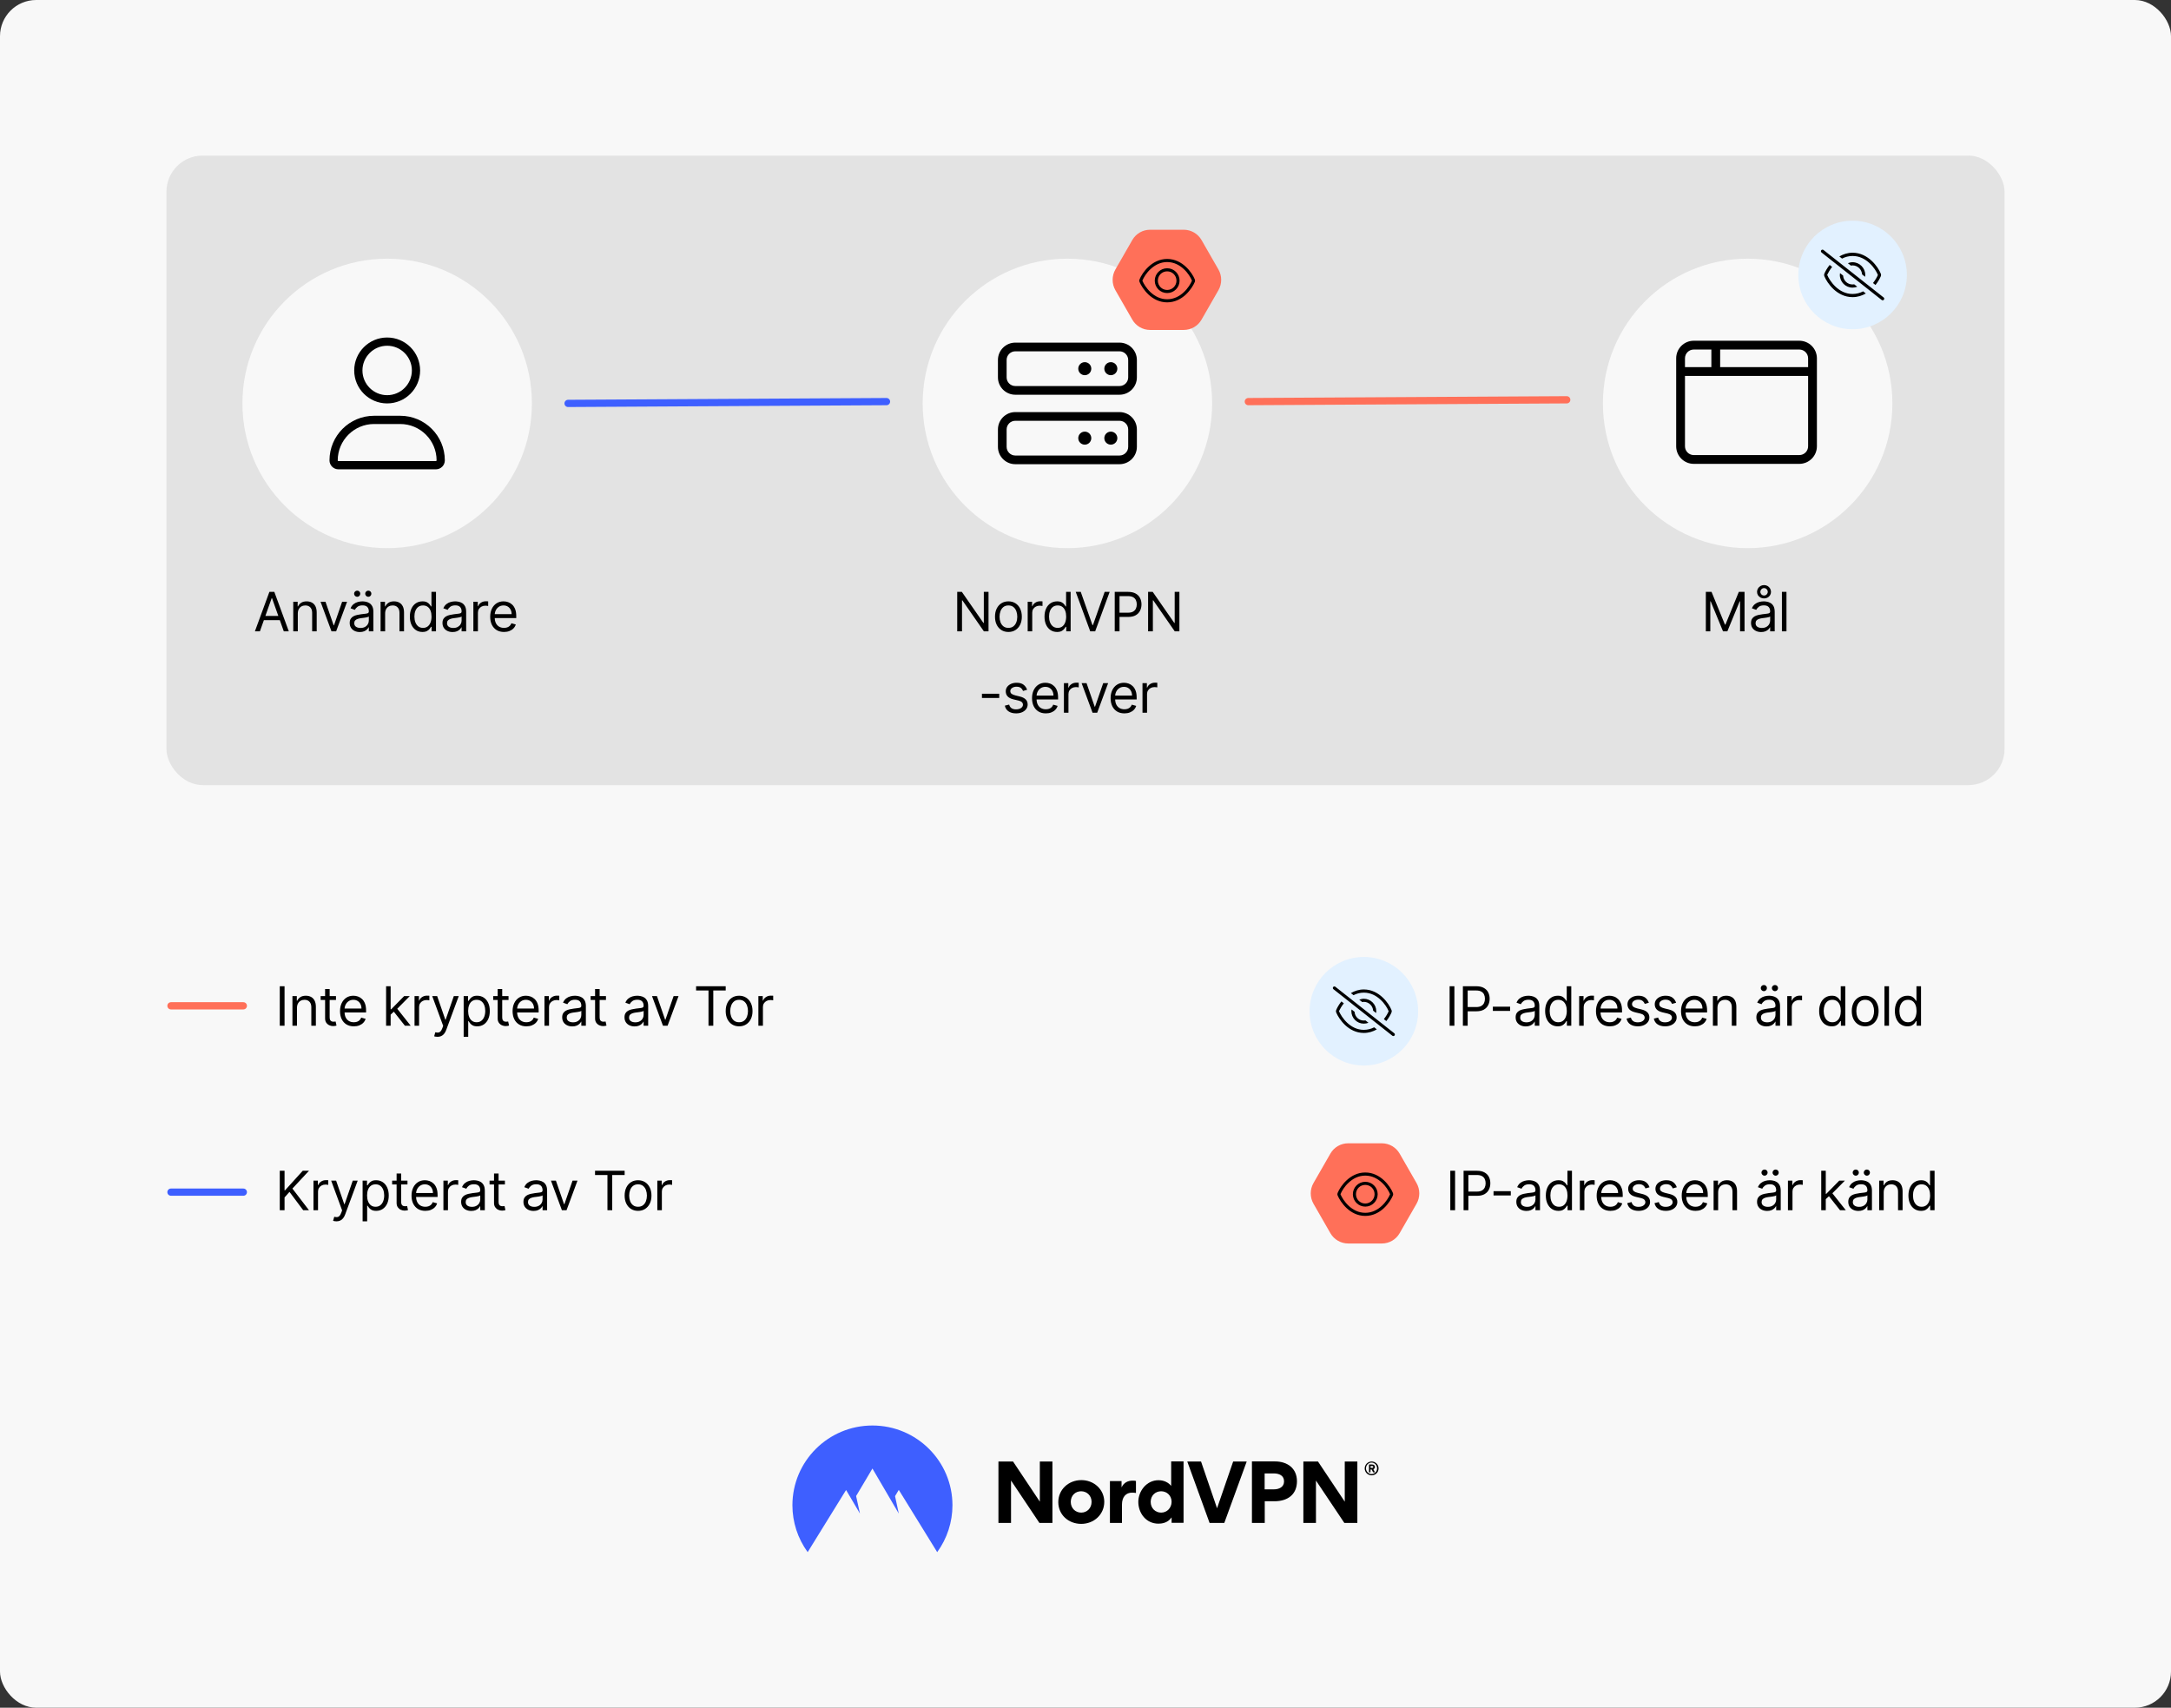 <svg fill="none" height="944" viewBox="0 0 1200 944" width="1200" xmlns="http://www.w3.org/2000/svg" xmlns:xlink="http://www.w3.org/1999/xlink"><rect x="0" y="0" width="1200" height="944" fill="#333333" stroke="none"/><clipPath id="clip0_662_7048"><path d="M1006.5 134.499H1041.5V169.499H1006.5Z"/></clipPath><clipPath id="clip1_662_7048"><path d="M736.715 541.857H771.001V576.143H736.715Z"/></clipPath><rect fill="#f8f8f8" height="944" rx="20" width="1200"/><rect fill="#e3e3e3" height="348" rx="20" width="1016" x="92" y="86"/><path d="M690 222 866 221" stroke="#ff7059" stroke-linecap="round" stroke-width="4"/><path d="M314 223 490 222" stroke="#3e5fff" stroke-linecap="round" stroke-width="4"/><path d="M143.661 349H140.891L148.902 327.182H151.629L159.641 349H156.871L150.351 330.634H150.18L143.661 349ZM144.683 340.477H155.848V342.821H144.683V340.477ZM164.612 339.156V349H162.098V332.636H164.527V335.193H164.74C165.124 334.362 165.706 333.695 166.487 333.19 167.269 332.679 168.277 332.423 169.513 332.423 170.621 332.423 171.59 332.651 172.421 333.105 173.252 333.553 173.899 334.234 174.36 335.151 174.822 336.06 175.053 337.21 175.053 338.602V349H172.539V338.773C172.539 337.487 172.205 336.486 171.537 335.768 170.87 335.044 169.953 334.682 168.789 334.682 167.986 334.682 167.269 334.856 166.637 335.204 166.012 335.552 165.518 336.06 165.156 336.727 164.794 337.395 164.612 338.205 164.612 339.156ZM191.842 332.636 185.791 349H183.234L177.183 332.636H179.91L184.427 345.676H184.597L189.115 332.636H191.842ZM198.878 349.384C197.841 349.384 196.9 349.188 196.054 348.798 195.209 348.4 194.538 347.828 194.041 347.082 193.544 346.33 193.295 345.42 193.295 344.355 193.295 343.418 193.48 342.658 193.849 342.075 194.219 341.486 194.712 341.024 195.33 340.69 195.948 340.357 196.63 340.108 197.375 339.945 198.128 339.774 198.885 339.639 199.645 339.54 200.639 339.412 201.445 339.316 202.063 339.252 202.688 339.181 203.143 339.064 203.427 338.901 203.718 338.737 203.863 338.453 203.863 338.048V337.963C203.863 336.912 203.576 336.095 203 335.513 202.432 334.93 201.569 334.639 200.412 334.639 199.211 334.639 198.27 334.902 197.589 335.428 196.907 335.953 196.427 336.514 196.15 337.111L193.764 336.259C194.19 335.264 194.758 334.49 195.469 333.936 196.186 333.375 196.967 332.984 197.812 332.764 198.665 332.537 199.503 332.423 200.326 332.423 200.852 332.423 201.456 332.487 202.138 332.615 202.826 332.736 203.491 332.988 204.13 333.371 204.776 333.755 205.312 334.334 205.738 335.108 206.165 335.882 206.378 336.919 206.378 338.219V349H203.863V346.784H203.736C203.565 347.139 203.281 347.519 202.883 347.924 202.486 348.329 201.956 348.673 201.296 348.957 200.635 349.241 199.829 349.384 198.878 349.384ZM199.261 347.125C200.255 347.125 201.094 346.93 201.775 346.539 202.464 346.148 202.983 345.644 203.331 345.026 203.686 344.408 203.863 343.759 203.863 343.077V340.776C203.757 340.903 203.522 341.021 203.16 341.127 202.805 341.227 202.393 341.315 201.924 341.393 201.463 341.464 201.012 341.528 200.572 341.585 200.138 341.635 199.787 341.678 199.517 341.713 198.863 341.798 198.253 341.937 197.684 342.129 197.123 342.313 196.669 342.594 196.321 342.97 195.98 343.339 195.809 343.844 195.809 344.483 195.809 345.357 196.133 346.017 196.779 346.464 197.432 346.905 198.26 347.125 199.261 347.125ZM197.429 329.909C196.981 329.909 196.584 329.739 196.236 329.398 195.895 329.05 195.724 328.652 195.724 328.205 195.724 327.714 195.895 327.31 196.236 326.99 196.584 326.663 196.981 326.5 197.429 326.5 197.919 326.5 198.324 326.663 198.643 326.99 198.97 327.31 199.133 327.714 199.133 328.205 199.133 328.652 198.97 329.05 198.643 329.398 198.324 329.739 197.919 329.909 197.429 329.909ZM203.565 329.909C203.118 329.909 202.72 329.739 202.372 329.398 202.031 329.05 201.861 328.652 201.861 328.205 201.861 327.714 202.031 327.31 202.372 326.99 202.72 326.663 203.118 326.5 203.565 326.5 204.055 326.5 204.46 326.663 204.78 326.99 205.106 327.31 205.27 327.714 205.27 328.205 205.27 328.652 205.106 329.05 204.78 329.398 204.46 329.739 204.055 329.909 203.565 329.909ZM212.881 339.156V349H210.367V332.636H212.796V335.193H213.009C213.392 334.362 213.975 333.695 214.756 333.19 215.537 332.679 216.546 332.423 217.781 332.423 218.889 332.423 219.859 332.651 220.69 333.105 221.521 333.553 222.167 334.234 222.629 335.151 223.09 336.06 223.321 337.21 223.321 338.602V349H220.807V338.773C220.807 337.487 220.473 336.486 219.805 335.768 219.138 335.044 218.222 334.682 217.057 334.682 216.254 334.682 215.537 334.856 214.905 335.204 214.28 335.552 213.786 336.06 213.424 336.727 213.062 337.395 212.881 338.205 212.881 339.156ZM233.494 349.341C232.131 349.341 230.927 348.996 229.883 348.308 228.839 347.612 228.022 346.631 227.433 345.367 226.843 344.096 226.548 342.594 226.548 340.861 226.548 339.142 226.843 337.651 227.433 336.386 228.022 335.122 228.842 334.146 229.894 333.457 230.945 332.768 232.159 332.423 233.537 332.423 234.602 332.423 235.444 332.601 236.062 332.956 236.687 333.304 237.163 333.702 237.489 334.149 237.823 334.589 238.082 334.952 238.267 335.236H238.48V327.182H240.994V349H238.565V346.486H238.267C238.082 346.784 237.82 347.161 237.479 347.615 237.138 348.062 236.651 348.464 236.019 348.819 235.387 349.167 234.546 349.341 233.494 349.341ZM233.835 347.082C234.844 347.082 235.696 346.82 236.392 346.294 237.088 345.761 237.617 345.026 237.979 344.089 238.342 343.144 238.523 342.054 238.523 340.818 238.523 339.597 238.345 338.528 237.99 337.612 237.635 336.688 237.109 335.971 236.413 335.46 235.717 334.941 234.858 334.682 233.835 334.682 232.77 334.682 231.882 334.955 231.172 335.502 230.469 336.042 229.94 336.777 229.585 337.707 229.237 338.631 229.063 339.668 229.063 340.818 229.063 341.983 229.24 343.041 229.595 343.993 229.957 344.937 230.49 345.69 231.193 346.251 231.903 346.805 232.784 347.082 233.835 347.082ZM250.164 349.384C249.127 349.384 248.186 349.188 247.34 348.798 246.495 348.4 245.824 347.828 245.327 347.082 244.83 346.33 244.581 345.42 244.581 344.355 244.581 343.418 244.766 342.658 245.135 342.075 245.504 341.486 245.998 341.024 246.616 340.69 247.234 340.357 247.916 340.108 248.661 339.945 249.414 339.774 250.171 339.639 250.931 339.54 251.925 339.412 252.731 339.316 253.349 339.252 253.974 339.181 254.428 339.064 254.713 338.901 255.004 338.737 255.149 338.453 255.149 338.048V337.963C255.149 336.912 254.862 336.095 254.286 335.513 253.718 334.93 252.855 334.639 251.698 334.639 250.497 334.639 249.556 334.902 248.874 335.428 248.193 335.953 247.713 336.514 247.436 337.111L245.05 336.259C245.476 335.264 246.044 334.49 246.754 333.936 247.472 333.375 248.253 332.984 249.098 332.764 249.95 332.537 250.789 332.423 251.612 332.423 252.138 332.423 252.742 332.487 253.423 332.615 254.112 332.736 254.776 332.988 255.416 333.371 256.062 333.755 256.598 334.334 257.024 335.108 257.45 335.882 257.664 336.919 257.664 338.219V349H255.149V346.784H255.022C254.851 347.139 254.567 347.519 254.169 347.924 253.772 348.329 253.242 348.673 252.582 348.957 251.921 349.241 251.115 349.384 250.164 349.384ZM250.547 347.125C251.541 347.125 252.379 346.93 253.061 346.539 253.75 346.148 254.269 345.644 254.617 345.026 254.972 344.408 255.149 343.759 255.149 343.077V340.776C255.043 340.903 254.808 341.021 254.446 341.127 254.091 341.227 253.679 341.315 253.21 341.393 252.749 341.464 252.298 341.528 251.857 341.585 251.424 341.635 251.073 341.678 250.803 341.713 250.149 341.798 249.539 341.937 248.97 342.129 248.409 342.313 247.955 342.594 247.607 342.97 247.266 343.339 247.095 343.844 247.095 344.483 247.095 345.357 247.419 346.017 248.065 346.464 248.718 346.905 249.546 347.125 250.547 347.125ZM261.653 349V332.636H264.081V335.108H264.252C264.55 334.298 265.09 333.641 265.871 333.137 266.653 332.633 267.533 332.381 268.513 332.381 268.698 332.381 268.929 332.384 269.206 332.391 269.483 332.398 269.692 332.409 269.834 332.423V334.98C269.749 334.959 269.554 334.927 269.248 334.884 268.95 334.835 268.634 334.81 268.3 334.81 267.505 334.81 266.795 334.977 266.17 335.31 265.552 335.637 265.062 336.092 264.699 336.674 264.344 337.249 264.167 337.906 264.167 338.645V349H261.653ZM278.577 349.341C277.001 349.341 275.641 348.993 274.497 348.297 273.361 347.594 272.484 346.614 271.866 345.357 271.255 344.092 270.95 342.622 270.95 340.946 270.95 339.27 271.255 337.793 271.866 336.514 272.484 335.229 273.343 334.227 274.444 333.51 275.552 332.786 276.844 332.423 278.322 332.423 279.174 332.423 280.016 332.565 280.847 332.849 281.678 333.134 282.434 333.595 283.116 334.234 283.798 334.866 284.341 335.705 284.746 336.749 285.151 337.793 285.353 339.078 285.353 340.605V341.67H272.739V339.497H282.796C282.796 338.574 282.611 337.75 282.242 337.026 281.88 336.301 281.361 335.729 280.687 335.31 280.019 334.891 279.231 334.682 278.322 334.682 277.32 334.682 276.454 334.93 275.722 335.428 274.998 335.918 274.44 336.557 274.05 337.345 273.659 338.134 273.464 338.979 273.464 339.881V341.33C273.464 342.565 273.677 343.613 274.103 344.472 274.536 345.325 275.136 345.974 275.903 346.422 276.67 346.862 277.562 347.082 278.577 347.082 279.238 347.082 279.834 346.99 280.367 346.805 280.907 346.614 281.372 346.33 281.763 345.953 282.153 345.57 282.455 345.094 282.668 344.526L285.097 345.207C284.842 346.031 284.412 346.756 283.808 347.381 283.204 347.999 282.459 348.482 281.571 348.83 280.683 349.17 279.685 349.341 278.577 349.341Z" fill="#000000"/><path d="M546.398 327.182V349H543.842L531.952 331.869H531.739V349H529.097V327.182H531.654L543.586 344.355H543.799V327.182H546.398ZM557.392 349.341C555.915 349.341 554.619 348.989 553.504 348.286 552.396 347.583 551.529 346.599 550.904 345.335 550.286 344.071 549.977 342.594 549.977 340.903 549.977 339.199 550.286 337.711 550.904 336.44 551.529 335.168 552.396 334.181 553.504 333.478 554.619 332.775 555.915 332.423 557.392 332.423 558.869 332.423 560.162 332.775 561.27 333.478 562.385 334.181 563.251 335.168 563.869 336.44 564.494 337.711 564.807 339.199 564.807 340.903 564.807 342.594 564.494 344.071 563.869 345.335 563.251 346.599 562.385 347.583 561.27 348.286 560.162 348.989 558.869 349.341 557.392 349.341ZM557.392 347.082C558.514 347.082 559.437 346.795 560.162 346.219 560.886 345.644 561.423 344.888 561.771 343.95 562.119 343.013 562.293 341.997 562.293 340.903 562.293 339.81 562.119 338.79 561.771 337.846 561.423 336.901 560.886 336.138 560.162 335.555 559.437 334.973 558.514 334.682 557.392 334.682 556.27 334.682 555.347 334.973 554.622 335.555 553.898 336.138 553.361 336.901 553.013 337.846 552.665 338.79 552.491 339.81 552.491 340.903 552.491 341.997 552.665 343.013 553.013 343.95 553.361 344.888 553.898 345.644 554.622 346.219 555.347 346.795 556.27 347.082 557.392 347.082ZM568.045 349V332.636H570.474V335.108H570.644C570.942 334.298 571.482 333.641 572.263 333.137 573.045 332.633 573.925 332.381 574.905 332.381 575.09 332.381 575.321 332.384 575.598 332.391 575.875 332.398 576.084 332.409 576.227 332.423V334.98C576.141 334.959 575.946 334.927 575.641 334.884 575.342 334.835 575.026 334.81 574.692 334.81 573.897 334.81 573.187 334.977 572.562 335.31 571.944 335.637 571.454 336.092 571.092 336.674 570.736 337.249 570.559 337.906 570.559 338.645V349H568.045ZM584.288 349.341C582.924 349.341 581.72 348.996 580.676 348.308 579.632 347.612 578.815 346.631 578.226 345.367 577.636 344.096 577.342 342.594 577.342 340.861 577.342 339.142 577.636 337.651 578.226 336.386 578.815 335.122 579.636 334.146 580.687 333.457 581.738 332.768 582.953 332.423 584.33 332.423 585.396 332.423 586.237 332.601 586.855 332.956 587.48 333.304 587.956 333.702 588.283 334.149 588.617 334.589 588.876 334.952 589.06 335.236H589.274V327.182H591.788V349H589.359V346.486H589.06C588.876 346.784 588.613 347.161 588.272 347.615 587.931 348.062 587.445 348.464 586.813 348.819 586.18 349.167 585.339 349.341 584.288 349.341ZM584.629 347.082C585.637 347.082 586.489 346.82 587.185 346.294 587.881 345.761 588.411 345.026 588.773 344.089 589.135 343.144 589.316 342.054 589.316 340.818 589.316 339.597 589.139 338.528 588.783 337.612 588.428 336.688 587.903 335.971 587.207 335.46 586.511 334.941 585.651 334.682 584.629 334.682 583.563 334.682 582.676 334.955 581.965 335.502 581.262 336.042 580.733 336.777 580.378 337.707 580.03 338.631 579.856 339.668 579.856 340.818 579.856 341.983 580.033 343.041 580.389 343.993 580.751 344.937 581.283 345.69 581.987 346.251 582.697 346.805 583.578 347.082 584.629 347.082ZM597.377 327.182 603.855 345.548H604.11L610.588 327.182H613.357L605.346 349H602.619L594.607 327.182H597.377ZM616.156 349V327.182H623.528C625.24 327.182 626.639 327.491 627.726 328.109 628.819 328.719 629.629 329.547 630.154 330.591 630.68 331.635 630.943 332.8 630.943 334.085 630.943 335.371 630.68 336.539 630.154 337.59 629.636 338.641 628.833 339.479 627.747 340.104 626.66 340.722 625.268 341.031 623.571 341.031H618.287V338.688H623.485C624.657 338.688 625.598 338.485 626.309 338.08 627.019 337.675 627.534 337.129 627.853 336.44 628.18 335.744 628.343 334.959 628.343 334.085 628.343 333.212 628.18 332.43 627.853 331.741 627.534 331.053 627.015 330.513 626.298 330.122 625.581 329.724 624.629 329.526 623.443 329.526H618.798V349H616.156ZM651.9 327.182V349H649.343L637.454 331.869H637.241V349H634.599V327.182H637.156L649.088 344.355H649.301V327.182H651.9ZM552.311 383.474V385.818H542.766V383.474H552.311ZM567.726 381.301 565.467 381.94C565.325 381.564 565.116 381.198 564.839 380.843 564.569 380.481 564.2 380.183 563.731 379.948 563.262 379.714 562.662 379.597 561.93 379.597 560.929 379.597 560.094 379.827 559.427 380.289 558.766 380.744 558.436 381.322 558.436 382.026 558.436 382.651 558.663 383.144 559.118 383.506 559.572 383.869 560.283 384.17 561.249 384.412L563.678 385.009C565.141 385.364 566.231 385.907 566.948 386.638 567.665 387.363 568.024 388.297 568.024 389.44 568.024 390.378 567.754 391.216 567.214 391.955 566.682 392.693 565.936 393.276 564.977 393.702 564.018 394.128 562.903 394.341 561.632 394.341 559.963 394.341 558.582 393.979 557.488 393.254 556.394 392.53 555.702 391.472 555.41 390.08L557.797 389.483C558.024 390.364 558.454 391.024 559.086 391.464 559.725 391.905 560.56 392.125 561.589 392.125 562.761 392.125 563.692 391.876 564.381 391.379 565.077 390.875 565.425 390.271 565.425 389.568 565.425 389 565.226 388.524 564.828 388.141 564.43 387.75 563.82 387.459 562.996 387.267L560.268 386.628C558.77 386.273 557.669 385.722 556.966 384.977 556.27 384.224 555.922 383.283 555.922 382.153 555.922 381.23 556.181 380.413 556.7 379.703 557.225 378.993 557.939 378.435 558.841 378.031 559.75 377.626 560.78 377.423 561.93 377.423 563.55 377.423 564.821 377.778 565.744 378.489 566.675 379.199 567.335 380.136 567.726 381.301ZM578.07 394.341C576.493 394.341 575.133 393.993 573.989 393.297 572.853 392.594 571.976 391.614 571.358 390.357 570.747 389.092 570.442 387.622 570.442 385.946 570.442 384.27 570.747 382.793 571.358 381.514 571.976 380.229 572.835 379.227 573.936 378.51 575.044 377.786 576.337 377.423 577.814 377.423 578.666 377.423 579.508 377.565 580.339 377.849 581.17 378.134 581.926 378.595 582.608 379.234 583.29 379.866 583.833 380.705 584.238 381.749 584.643 382.793 584.845 384.078 584.845 385.605V386.67H572.231V384.497H582.288C582.288 383.574 582.104 382.75 581.734 382.026 581.372 381.301 580.854 380.729 580.179 380.31 579.511 379.891 578.723 379.682 577.814 379.682 576.812 379.682 575.946 379.93 575.214 380.428 574.49 380.918 573.932 381.557 573.542 382.345 573.151 383.134 572.956 383.979 572.956 384.881V386.33C572.956 387.565 573.169 388.613 573.595 389.472 574.028 390.325 574.628 390.974 575.396 391.422 576.163 391.862 577.054 392.082 578.07 392.082 578.73 392.082 579.327 391.99 579.859 391.805 580.399 391.614 580.864 391.33 581.255 390.953 581.646 390.57 581.947 390.094 582.16 389.526L584.589 390.207C584.334 391.031 583.904 391.756 583.3 392.381 582.697 392.999 581.951 393.482 581.063 393.83 580.175 394.17 579.178 394.341 578.07 394.341ZM588.07 394V377.636H590.499V380.108H590.669C590.967 379.298 591.507 378.641 592.288 378.137 593.07 377.633 593.95 377.381 594.93 377.381 595.115 377.381 595.346 377.384 595.623 377.391 595.9 377.398 596.109 377.409 596.252 377.423V379.98C596.166 379.959 595.971 379.927 595.666 379.884 595.367 379.835 595.051 379.81 594.717 379.81 593.922 379.81 593.212 379.977 592.587 380.31 591.969 380.637 591.479 381.092 591.117 381.674 590.761 382.249 590.584 382.906 590.584 383.645V394H588.07ZM612.511 377.636 606.459 394H603.903L597.851 377.636H600.579L605.096 390.676H605.266L609.783 377.636H612.511ZM621.504 394.341C619.927 394.341 618.567 393.993 617.424 393.297 616.287 392.594 615.41 391.614 614.792 390.357 614.181 389.092 613.876 387.622 613.876 385.946 613.876 384.27 614.181 382.793 614.792 381.514 615.41 380.229 616.27 379.227 617.37 378.51 618.478 377.786 619.771 377.423 621.248 377.423 622.101 377.423 622.942 377.565 623.773 377.849 624.604 378.134 625.36 378.595 626.042 379.234 626.724 379.866 627.267 380.705 627.672 381.749 628.077 382.793 628.279 384.078 628.279 385.605V386.67H615.666V384.497H625.723C625.723 383.574 625.538 382.75 625.169 382.026 624.806 381.301 624.288 380.729 623.613 380.31 622.946 379.891 622.157 379.682 621.248 379.682 620.247 379.682 619.38 379.93 618.649 380.428 617.924 380.918 617.367 381.557 616.976 382.345 616.586 383.134 616.39 383.979 616.39 384.881V386.33C616.39 387.565 616.603 388.613 617.029 389.472 617.463 390.325 618.063 390.974 618.83 391.422 619.597 391.862 620.488 392.082 621.504 392.082 622.164 392.082 622.761 391.99 623.294 391.805 623.833 391.614 624.299 391.33 624.689 390.953 625.08 390.57 625.382 390.094 625.595 389.526L628.024 390.207C627.768 391.031 627.338 391.756 626.735 392.381 626.131 392.999 625.385 393.482 624.498 393.83 623.61 394.17 622.612 394.341 621.504 394.341ZM631.504 394V377.636H633.933V380.108H634.103C634.402 379.298 634.942 378.641 635.723 378.137 636.504 377.633 637.385 377.381 638.365 377.381 638.55 377.381 638.78 377.384 639.057 377.391 639.334 377.398 639.544 377.409 639.686 377.423V379.98C639.601 379.959 639.405 379.927 639.1 379.884 638.802 379.835 638.486 379.81 638.152 379.81 637.356 379.81 636.646 379.977 636.021 380.31 635.403 380.637 634.913 381.092 634.551 381.674 634.196 382.249 634.018 382.906 634.018 383.645V394H631.504Z" fill="#000000"/><path d="M942.886 327.182H946.039L953.454 345.293H953.709L961.124 327.182H964.278V349H961.806V332.423H961.593L954.775 349H952.388L945.57 332.423H945.357V349H942.886V327.182ZM973.449 349.384C972.413 349.384 971.472 349.188 970.626 348.798 969.781 348.4 969.11 347.828 968.613 347.082 968.116 346.33 967.867 345.42 967.867 344.355 967.867 343.418 968.052 342.658 968.421 342.075 968.79 341.486 969.284 341.024 969.902 340.69 970.52 340.357 971.202 340.108 971.947 339.945 972.7 339.774 973.457 339.639 974.217 339.54 975.211 339.412 976.017 339.316 976.635 339.252 977.26 339.181 977.714 339.064 977.998 338.901 978.29 338.737 978.435 338.453 978.435 338.048V337.963C978.435 336.912 978.148 336.095 977.572 335.513 977.004 334.93 976.141 334.639 974.984 334.639 973.783 334.639 972.842 334.902 972.16 335.428 971.479 335.953 970.999 336.514 970.722 337.111L968.336 336.259C968.762 335.264 969.33 334.49 970.04 333.936 970.758 333.375 971.539 332.984 972.384 332.764 973.236 332.537 974.074 332.423 974.898 332.423 975.424 332.423 976.028 332.487 976.709 332.615 977.398 332.736 978.062 332.988 978.702 333.371 979.348 333.755 979.884 334.334 980.31 335.108 980.736 335.882 980.949 336.919 980.949 338.219V349H978.435V346.784H978.307C978.137 347.139 977.853 347.519 977.455 347.924 977.057 348.329 976.528 348.673 975.868 348.957 975.207 349.241 974.401 349.384 973.449 349.384ZM973.833 347.125C974.827 347.125 975.665 346.93 976.347 346.539 977.036 346.148 977.555 345.644 977.903 345.026 978.258 344.408 978.435 343.759 978.435 343.077V340.776C978.329 340.903 978.094 341.021 977.732 341.127 977.377 341.227 976.965 341.315 976.496 341.393 976.035 341.464 975.584 341.528 975.143 341.585 974.71 341.635 974.359 341.678 974.089 341.713 973.435 341.798 972.824 341.937 972.256 342.129 971.695 342.313 971.241 342.594 970.893 342.97 970.552 343.339 970.381 343.844 970.381 344.483 970.381 345.357 970.704 346.017 971.351 346.464 972.004 346.905 972.832 347.125 973.833 347.125ZM975.069 330.804C974.344 330.804 973.687 330.644 973.098 330.325 972.516 330.005 972.05 329.572 971.702 329.025 971.361 328.478 971.191 327.864 971.191 327.182 971.191 326.5 971.361 325.875 971.702 325.307 972.05 324.739 972.516 324.284 973.098 323.943 973.687 323.602 974.344 323.432 975.069 323.432 975.793 323.432 976.443 323.602 977.018 323.943 977.601 324.284 978.059 324.739 978.393 325.307 978.734 325.875 978.904 326.5 978.904 327.182 978.904 327.864 978.734 328.478 978.393 329.025 978.059 329.572 977.601 330.005 977.018 330.325 976.443 330.644 975.793 330.804 975.069 330.804ZM975.069 329.185C975.665 329.185 976.155 328.979 976.539 328.567 976.922 328.155 977.114 327.693 977.114 327.182 977.114 326.649 976.922 326.17 976.539 325.744 976.155 325.31 975.665 325.094 975.069 325.094 974.472 325.094 973.982 325.31 973.599 325.744 973.215 326.17 973.023 326.649 973.023 327.182 973.023 327.693 973.215 328.155 973.599 328.567 973.982 328.979 974.472 329.185 975.069 329.185ZM987.453 327.182V349H984.938V327.182H987.453Z" fill="#000000"/><circle cx="966" cy="223" fill="#f8f8f8" r="80"/><path d="M916.769 173.769H1014V271H916.769Z" fill="#f8f8f8"/><path d="M926.492 198.077C926.492 192.706 930.845 188.354 936.216 188.354H994.554C999.917 188.354 1004.28 192.706 1004.28 198.077V246.692C1004.28 252.055 999.917 256.415 994.554 256.415H936.216C930.845 256.415 926.492 252.055 926.492 246.692V198.077ZM950.8 202.938H999.416V198.077C999.416 195.392 997.243 193.215 994.554 193.215H950.8V202.938ZM945.939 193.215H936.216C933.531 193.215 931.354 195.392 931.354 198.077V202.938H945.939V193.215ZM931.354 207.8V246.692C931.354 249.381 933.531 251.554 936.216 251.554H994.554C997.243 251.554 999.416 249.381 999.416 246.692V207.8H931.354Z" fill="#000000"/><circle cx="1024" cy="152" fill="#e2f1ff" r="30"/><g clip-path="url(#clip0_662_7048)"><path d="M0 0H35V35H0Z" fill="#e2f1ff" transform="matrix(1 0 0 1 1006.5 134.499)"/><path d="M1041.16 164.435C1041.55 164.736 1041.61 165.239 1041.31 165.665 1041.01 166.048 1040.46 166.108 1040.08 165.813L1006.83 139.561C1006.45 139.261 1006.38 138.711 1006.68 138.332 1006.98 137.953 1007.53 137.888 1007.91 138.187L1041.16 164.435ZM1039.61 152.672C1039.05 154.017 1038.06 155.789 1036.66 157.539L1035.29 156.456C1036.58 154.794 1037.49 153.208 1038 151.999 1037.27 150.2 1035.69 147.575 1033.34 145.437 1030.98 143.248 1027.85 141.499 1024 141.499 1021.82 141.499 1019.87 142.057 1018.17 142.938L1016.67 141.76C1018.75 140.558 1021.2 139.7 1024 139.7 1028.41 139.7 1031.95 141.764 1034.53 144.157 1037.09 146.53 1038.8 149.325 1039.61 151.326 1039.79 151.758 1039.79 152.24 1039.61 152.672ZM1011.33 146.459 1012.7 147.542C1011.41 149.155 1010.5 150.79 1009.95 151.95 1010.73 153.749 1012.3 156.374 1014.66 158.562 1017.01 160.749 1020.15 162.499 1023.95 162.499 1026.17 162.499 1028.12 161.941 1029.83 161.061L1031.32 162.237C1029.2 163.44 1026.8 164.249 1023.95 164.249 1019.58 164.249 1016.04 162.237 1013.46 159.841 1010.9 157.419 1009.19 154.624 1008.38 152.672 1008.2 152.24 1008.2 151.758 1008.38 151.326 1008.94 149.981 1009.93 148.209 1011.33 146.459ZM1016.95 151.95C1016.95 151.654 1017.02 151.321 1017.07 150.987L1018.76 152.322C1018.92 155.072 1021.16 157.249 1023.95 157.249 1024.3 157.249 1024.61 157.222 1024.9 157.172L1026.59 158.501C1025.78 158.824 1024.91 158.999 1023.95 158.999 1020.13 158.999 1016.95 155.865 1016.95 151.95ZM1031 151.95C1031 152.344 1030.97 152.677 1030.92 153.011L1029.24 151.676C1029.07 148.926 1026.79 146.7 1023.95 146.7 1023.69 146.7 1023.38 146.776 1023.09 146.826L1021.4 145.497C1022.21 145.174 1023.08 144.95 1023.95 144.95 1027.86 144.95 1031 148.133 1031 151.95Z" fill="#000000"/></g><circle cx="590" cy="223" fill="#f8f8f8" r="80"/><path d="M542 175H638V271H542Z" fill="#f8f8f8"/><path d="M618.8 189.4H561.2C555.897 189.4 551.6 193.698 551.6 199V208.6C551.6 213.903 555.897 218.2 561.2 218.2H618.8C624.102 218.2 628.4 213.903 628.4 208.6V199C628.4 193.698 624.095 189.4 618.8 189.4ZM623.6 208.6C623.6 211.246 621.446 213.4 618.8 213.4H561.2C558.554 213.4 556.4 211.24 556.4 208.6V199C556.4 196.354 558.554 194.2 561.2 194.2H618.8C621.446 194.2 623.6 196.354 623.6 199V208.6ZM614 200.2C612.012 200.2 610.4 201.811 610.4 203.8 610.4 205.788 612.012 207.4 614 207.4 615.989 207.4 617.6 205.788 617.6 203.8 617.6 201.805 615.995 200.2 614 200.2ZM599.6 200.2C597.612 200.2 596 201.811 596 203.8 596 205.788 597.612 207.4 599.6 207.4 601.589 207.4 603.2 205.788 603.2 203.8 603.2 201.805 601.595 200.2 599.6 200.2ZM618.8 227.8H561.2C555.897 227.8 551.6 232.098 551.6 237.4V247C551.6 252.303 555.897 256.6 561.2 256.6H618.8C624.102 256.6 628.4 252.303 628.4 247V237.4C628.4 232.105 624.095 227.8 618.8 227.8ZM623.6 247C623.6 249.646 621.446 251.8 618.8 251.8H561.2C558.554 251.8 556.4 249.646 556.4 247V237.4C556.4 234.754 558.554 232.6 561.2 232.6H618.8C621.446 232.6 623.6 234.754 623.6 237.4V247ZM614 238.6C612.012 238.6 610.4 240.211 610.4 242.2 610.4 244.188 612.012 245.8 614 245.8 615.989 245.8 617.6 244.188 617.6 242.2 617.6 240.205 615.995 238.6 614 238.6ZM599.6 238.6C597.612 238.6 596 240.211 596 242.2 596 244.188 597.612 245.8 599.6 245.8 601.589 245.8 603.2 244.188 603.2 242.2 603.2 240.205 601.595 238.6 599.6 238.6Z" fill="#000000"/><circle cx="214" cy="223" fill="#f8f8f8" r="80"/><path d="M168.462 177.462H259.539V268.539H168.462Z" fill="#f8f8f8"/><path d="M214 223C224.061 223 232.215 214.845 232.215 204.785 232.215 194.725 224.061 186.57 214 186.57 203.939 186.57 195.785 194.725 195.785 204.785 195.785 214.845 203.939 223 214 223ZM214 191.123C221.534 191.123 227.662 197.251 227.662 204.785 227.662 212.317 221.534 218.446 214 218.446 206.466 218.446 200.338 212.313 200.338 204.785 200.338 197.251 206.472 191.123 214 191.123ZM221.215 229.831H206.785C193.168 229.831 182.123 240.874 182.123 254.493 182.123 257.217 184.332 259.427 187.055 259.427H240.947C243.671 259.431 245.877 257.225 245.877 254.493 245.877 240.874 234.834 229.831 221.215 229.831ZM240.939 254.877H187.055C186.848 254.877 186.677 254.706 186.677 254.493 186.677 243.407 195.699 234.385 206.785 234.385H221.201C232.301 234.385 241.323 243.407 241.323 254.493 241.323 254.706 241.152 254.877 240.939 254.877Z" fill="#000000"/><path d="M654.335 127H635.665C631.606 127 627.867 129.168 625.849 132.721L616.514 148.983C614.495 152.512 614.495 156.872 616.514 160.401L625.849 176.664C627.867 180.193 631.628 182.385 635.665 182.385H654.335C658.394 182.385 662.133 180.216 664.151 176.664L673.486 160.401C675.505 156.872 675.505 152.512 673.486 148.983L664.151 132.721C662.133 129.191 658.372 127 654.335 127Z" fill="#ff7059"/><path d="M628 138H662.286V172.286H628Z" fill="#ff7059"/><path d="M652 155.143C652 158.93 648.93 162 645.143 162 641.355 162 638.286 158.93 638.286 155.143 638.286 151.355 641.355 148.286 645.143 148.286 648.93 148.286 652 151.355 652 155.143ZM645.143 150C642.255 150 640 152.255 640 155.143 640 157.982 642.255 160.286 645.143 160.286 647.982 160.286 650.286 157.982 650.286 155.143 650.286 152.255 647.982 150 645.143 150ZM655.461 147.461C657.968 149.786 659.645 152.523 660.437 154.484 660.614 154.907 660.614 155.379 660.437 155.802 659.645 157.714 657.968 160.452 655.461 162.825 652.937 165.171 649.471 167.143 645.143 167.143 640.814 167.143 637.348 165.171 634.826 162.825 632.319 160.452 630.643 157.714 629.846 155.802 629.67 155.379 629.67 154.907 629.846 154.484 630.643 152.523 632.319 149.786 634.826 147.461 637.348 145.116 640.814 143.143 645.143 143.143 649.471 143.143 652.937 145.116 655.461 147.461ZM631.429 155.143C632.143 156.857 633.685 159.429 635.993 161.571 638.302 163.714 641.371 165.429 645.143 165.429 648.914 165.429 651.984 163.714 654.293 161.571 656.602 159.429 658.145 156.857 658.857 155.143 658.145 153.38 656.602 150.809 654.293 148.714 651.984 146.571 648.914 144.857 645.143 144.857 641.371 144.857 638.302 146.571 635.993 148.714 633.685 150.809 632.143 153.38 631.429 155.143Z" fill="#000000"/><path d="M94.5 556H134.5" stroke="#ff7059" stroke-linecap="round" stroke-width="4"/><path d="M157.284 545.182V567H154.642V545.182H157.284ZM164.155 557.156V567H161.641V550.636H164.07V553.193H164.283C164.666 552.362 165.249 551.695 166.03 551.19 166.811 550.679 167.82 550.423 169.055 550.423 170.163 550.423 171.133 550.651 171.964 551.105 172.795 551.553 173.441 552.234 173.903 553.151 174.364 554.06 174.595 555.21 174.595 556.602V567H172.081V556.773C172.081 555.487 171.747 554.486 171.08 553.768 170.412 553.044 169.496 552.682 168.331 552.682 167.528 552.682 166.811 552.856 166.179 553.204 165.554 553.552 165.06 554.06 164.698 554.727 164.336 555.395 164.155 556.205 164.155 557.156ZM185.706 550.636V552.767H177.226V550.636H185.706ZM179.697 546.716H182.212V562.312C182.212 563.023 182.315 563.555 182.521 563.911 182.734 564.259 183.003 564.493 183.33 564.614 183.664 564.727 184.016 564.784 184.385 564.784 184.662 564.784 184.889 564.77 185.067 564.741 185.244 564.706 185.386 564.678 185.493 564.656L186.004 566.915C185.834 566.979 185.596 567.043 185.29 567.107 184.985 567.178 184.598 567.213 184.129 567.213 183.419 567.213 182.723 567.06 182.041 566.755 181.366 566.45 180.805 565.984 180.358 565.359 179.918 564.734 179.697 563.946 179.697 562.994V546.716ZM195.573 567.341C193.996 567.341 192.636 566.993 191.493 566.297 190.356 565.594 189.479 564.614 188.861 563.357 188.25 562.092 187.945 560.622 187.945 558.946 187.945 557.27 188.25 555.793 188.861 554.514 189.479 553.229 190.338 552.227 191.439 551.51 192.547 550.786 193.84 550.423 195.317 550.423 196.169 550.423 197.011 550.565 197.842 550.849 198.673 551.134 199.429 551.595 200.111 552.234 200.793 552.866 201.336 553.705 201.741 554.749 202.146 555.793 202.348 557.078 202.348 558.605V559.67H189.735V557.497H199.792C199.792 556.574 199.607 555.75 199.238 555.026 198.875 554.301 198.357 553.729 197.682 553.31 197.015 552.891 196.226 552.682 195.317 552.682 194.316 552.682 193.449 552.93 192.718 553.428 191.993 553.918 191.436 554.557 191.045 555.345 190.655 556.134 190.459 556.979 190.459 557.881V559.33C190.459 560.565 190.672 561.613 191.098 562.472 191.532 563.325 192.132 563.974 192.899 564.422 193.666 564.862 194.557 565.082 195.573 565.082 196.233 565.082 196.83 564.99 197.363 564.805 197.902 564.614 198.368 564.33 198.758 563.953 199.149 563.57 199.451 563.094 199.664 562.526L202.093 563.207C201.837 564.031 201.407 564.756 200.804 565.381 200.2 565.999 199.454 566.482 198.566 566.83 197.679 567.17 196.681 567.341 195.573 567.341ZM215.754 561.034 215.712 557.923H216.223L223.382 550.636H226.493L218.865 558.349H218.652L215.754 561.034ZM213.411 567V545.182H215.925V567H213.411ZM223.808 567 217.416 558.903 219.206 557.156 227.004 567H223.808ZM229.129 567V550.636H231.558V553.108H231.728C232.027 552.298 232.566 551.641 233.348 551.137 234.129 550.633 235.01 550.381 235.99 550.381 236.174 550.381 236.405 550.384 236.682 550.391 236.959 550.398 237.169 550.409 237.311 550.423V552.98C237.225 552.959 237.03 552.927 236.725 552.884 236.426 552.835 236.11 552.81 235.777 552.81 234.981 552.81 234.271 552.977 233.646 553.31 233.028 553.637 232.538 554.092 232.176 554.674 231.821 555.249 231.643 555.906 231.643 556.645V567H229.129ZM241.808 573.136C241.382 573.136 241.002 573.101 240.668 573.03 240.335 572.966 240.104 572.902 239.976 572.838L240.615 570.622C241.226 570.778 241.766 570.835 242.234 570.793 242.703 570.75 243.119 570.54 243.481 570.164 243.85 569.795 244.188 569.195 244.493 568.364L244.962 567.085 238.911 550.636H241.638L246.155 563.676H246.325L250.842 550.636H253.57L246.624 569.386C246.311 570.232 245.924 570.931 245.462 571.485 245.001 572.046 244.465 572.462 243.854 572.732 243.25 573.001 242.568 573.136 241.808 573.136ZM256.288 573.136V550.636H258.717V553.236H259.016C259.2 552.952 259.456 552.589 259.783 552.149 260.116 551.702 260.592 551.304 261.21 550.956 261.835 550.601 262.68 550.423 263.746 550.423 265.123 550.423 266.338 550.768 267.389 551.457 268.44 552.146 269.261 553.122 269.85 554.386 270.44 555.651 270.734 557.142 270.734 558.861 270.734 560.594 270.44 562.096 269.85 563.367 269.261 564.631 268.444 565.612 267.4 566.308 266.356 566.996 265.152 567.341 263.788 567.341 262.737 567.341 261.895 567.167 261.263 566.819 260.631 566.464 260.145 566.062 259.804 565.615 259.463 565.161 259.2 564.784 259.016 564.486H258.802V573.136H256.288ZM258.76 558.818C258.76 560.054 258.941 561.144 259.303 562.089 259.665 563.026 260.194 563.761 260.891 564.294 261.587 564.82 262.439 565.082 263.447 565.082 264.498 565.082 265.376 564.805 266.079 564.251 266.789 563.69 267.322 562.937 267.677 561.993 268.039 561.041 268.22 559.983 268.22 558.818 268.22 557.668 268.043 556.631 267.687 555.707 267.339 554.777 266.81 554.042 266.1 553.502 265.397 552.955 264.513 552.682 263.447 552.682 262.425 552.682 261.565 552.941 260.869 553.46 260.173 553.971 259.648 554.688 259.293 555.612 258.937 556.528 258.76 557.597 258.76 558.818ZM281.086 550.636V552.767H272.606V550.636H281.086ZM275.077 546.716H277.592V562.312C277.592 563.023 277.695 563.555 277.901 563.911 278.114 564.259 278.384 564.493 278.71 564.614 279.044 564.727 279.396 564.784 279.765 564.784 280.042 564.784 280.269 564.77 280.447 564.741 280.624 564.706 280.766 564.678 280.873 564.656L281.384 566.915C281.214 566.979 280.976 567.043 280.67 567.107 280.365 567.178 279.978 567.213 279.509 567.213 278.799 567.213 278.103 567.06 277.421 566.755 276.746 566.45 276.185 565.984 275.738 565.359 275.298 564.734 275.077 563.946 275.077 562.994V546.716ZM290.953 567.341C289.376 567.341 288.016 566.993 286.873 566.297 285.736 565.594 284.859 564.614 284.241 563.357 283.631 562.092 283.325 560.622 283.325 558.946 283.325 557.27 283.631 555.793 284.241 554.514 284.859 553.229 285.719 552.227 286.819 551.51 287.927 550.786 289.22 550.423 290.697 550.423 291.55 550.423 292.391 550.565 293.222 550.849 294.053 551.134 294.809 551.595 295.491 552.234 296.173 552.866 296.716 553.705 297.121 554.749 297.526 555.793 297.729 557.078 297.729 558.605V559.67H285.115V557.497H295.172C295.172 556.574 294.987 555.75 294.618 555.026 294.256 554.301 293.737 553.729 293.062 553.31 292.395 552.891 291.606 552.682 290.697 552.682 289.696 552.682 288.829 552.93 288.098 553.428 287.373 553.918 286.816 554.557 286.425 555.345 286.035 556.134 285.839 556.979 285.839 557.881V559.33C285.839 560.565 286.052 561.613 286.479 562.472 286.912 563.325 287.512 563.974 288.279 564.422 289.046 564.862 289.937 565.082 290.953 565.082 291.613 565.082 292.21 564.99 292.743 564.805 293.282 564.614 293.748 564.33 294.138 563.953 294.529 563.57 294.831 563.094 295.044 562.526L297.473 563.207C297.217 564.031 296.787 564.756 296.184 565.381 295.58 565.999 294.834 566.482 293.947 566.83 293.059 567.17 292.061 567.341 290.953 567.341ZM300.953 567V550.636H303.382V553.108H303.553C303.851 552.298 304.391 551.641 305.172 551.137 305.953 550.633 306.834 550.381 307.814 550.381 307.999 550.381 308.229 550.384 308.506 550.391 308.783 550.398 308.993 550.409 309.135 550.423V552.98C309.05 552.959 308.854 552.927 308.549 552.884 308.251 552.835 307.935 552.81 307.601 552.81 306.805 552.81 306.095 552.977 305.47 553.31 304.852 553.637 304.362 554.092 304 554.674 303.645 555.249 303.467 555.906 303.467 556.645V567H300.953ZM316.331 567.384C315.294 567.384 314.353 567.188 313.507 566.798 312.662 566.4 311.991 565.828 311.494 565.082 310.997 564.33 310.748 563.42 310.748 562.355 310.748 561.418 310.933 560.658 311.302 560.075 311.671 559.486 312.165 559.024 312.783 558.69 313.401 558.357 314.083 558.108 314.828 557.945 315.581 557.774 316.338 557.639 317.098 557.54 318.092 557.412 318.898 557.316 319.516 557.252 320.141 557.181 320.595 557.064 320.88 556.901 321.171 556.737 321.316 556.453 321.316 556.048V555.963C321.316 554.912 321.029 554.095 320.453 553.513 319.885 552.93 319.022 552.639 317.865 552.639 316.664 552.639 315.723 552.902 315.041 553.428 314.36 553.953 313.88 554.514 313.603 555.111L311.217 554.259C311.643 553.264 312.211 552.49 312.921 551.936 313.639 551.375 314.42 550.984 315.265 550.764 316.117 550.537 316.956 550.423 317.779 550.423 318.305 550.423 318.909 550.487 319.59 550.615 320.279 550.736 320.943 550.988 321.583 551.371 322.229 551.755 322.765 552.334 323.191 553.108 323.617 553.882 323.831 554.919 323.831 556.219V567H321.316V564.784H321.188C321.018 565.139 320.734 565.519 320.336 565.924 319.938 566.329 319.409 566.673 318.749 566.957 318.088 567.241 317.282 567.384 316.331 567.384ZM316.714 565.125C317.708 565.125 318.546 564.93 319.228 564.539 319.917 564.148 320.436 563.644 320.784 563.026 321.139 562.408 321.316 561.759 321.316 561.077V558.776C321.21 558.903 320.975 559.021 320.613 559.127 320.258 559.227 319.846 559.315 319.377 559.393 318.916 559.464 318.465 559.528 318.024 559.585 317.591 559.635 317.24 559.678 316.97 559.713 316.316 559.798 315.706 559.937 315.137 560.129 314.576 560.313 314.122 560.594 313.774 560.97 313.433 561.339 313.262 561.844 313.262 562.483 313.262 563.357 313.586 564.017 314.232 564.464 314.885 564.905 315.713 565.125 316.714 565.125ZM334.936 550.636V552.767H326.456V550.636H334.936ZM328.927 546.716H331.442V562.312C331.442 563.023 331.545 563.555 331.751 563.911 331.964 564.259 332.234 564.493 332.56 564.614 332.894 564.727 333.246 564.784 333.615 564.784 333.892 564.784 334.119 564.77 334.297 564.741 334.474 564.706 334.616 564.678 334.723 564.656L335.234 566.915C335.064 566.979 334.826 567.043 334.52 567.107 334.215 567.178 333.828 567.213 333.359 567.213 332.649 567.213 331.953 567.06 331.271 566.755 330.596 566.45 330.035 565.984 329.588 565.359 329.148 564.734 328.927 563.946 328.927 562.994V546.716ZM350.771 567.384C349.734 567.384 348.793 567.188 347.948 566.798 347.102 566.4 346.431 565.828 345.934 565.082 345.437 564.33 345.188 563.42 345.188 562.355 345.188 561.418 345.373 560.658 345.742 560.075 346.112 559.486 346.605 559.024 347.223 558.69 347.841 558.357 348.523 558.108 349.269 557.945 350.021 557.774 350.778 557.639 351.538 557.54 352.532 557.412 353.338 557.316 353.956 557.252 354.581 557.181 355.036 557.064 355.32 556.901 355.611 556.737 355.757 556.453 355.757 556.048V555.963C355.757 554.912 355.469 554.095 354.894 553.513 354.325 552.93 353.463 552.639 352.305 552.639 351.105 552.639 350.164 552.902 349.482 553.428 348.8 553.953 348.32 554.514 348.044 555.111L345.657 554.259C346.083 553.264 346.651 552.49 347.362 551.936 348.079 551.375 348.86 550.984 349.705 550.764 350.558 550.537 351.396 550.423 352.22 550.423 352.745 550.423 353.349 550.487 354.031 550.615 354.72 550.736 355.384 550.988 356.023 551.371 356.669 551.755 357.205 552.334 357.632 553.108 358.058 553.882 358.271 554.919 358.271 556.219V567H355.757V564.784H355.629C355.458 565.139 355.174 565.519 354.776 565.924 354.379 566.329 353.85 566.673 353.189 566.957 352.529 567.241 351.722 567.384 350.771 567.384ZM351.154 565.125C352.149 565.125 352.987 564.93 353.669 564.539 354.357 564.148 354.876 563.644 355.224 563.026 355.579 562.408 355.757 561.759 355.757 561.077V558.776C355.65 558.903 355.416 559.021 355.053 559.127 354.698 559.227 354.286 559.315 353.818 559.393 353.356 559.464 352.905 559.528 352.465 559.585 352.031 559.635 351.68 559.678 351.41 559.713 350.757 559.798 350.146 559.937 349.578 560.129 349.017 560.313 348.562 560.594 348.214 560.97 347.873 561.339 347.703 561.844 347.703 562.483 347.703 563.357 348.026 564.017 348.672 564.464 349.325 564.905 350.153 565.125 351.154 565.125ZM375.054 550.636 369.003 567H366.447L360.395 550.636H363.123L367.64 563.676H367.81L372.327 550.636H375.054ZM384.758 547.526V545.182H401.122V547.526H394.261V567H391.619V547.526H384.758ZM408.533 567.341C407.056 567.341 405.76 566.989 404.645 566.286 403.537 565.583 402.67 564.599 402.045 563.335 401.427 562.071 401.118 560.594 401.118 558.903 401.118 557.199 401.427 555.711 402.045 554.44 402.67 553.168 403.537 552.181 404.645 551.478 405.76 550.775 407.056 550.423 408.533 550.423 410.011 550.423 411.303 550.775 412.411 551.478 413.526 552.181 414.393 553.168 415.011 554.44 415.636 555.711 415.948 557.199 415.948 558.903 415.948 560.594 415.636 562.071 415.011 563.335 414.393 564.599 413.526 565.583 412.411 566.286 411.303 566.989 410.011 567.341 408.533 567.341ZM408.533 565.082C409.655 565.082 410.579 564.795 411.303 564.219 412.028 563.644 412.564 562.888 412.912 561.95 413.26 561.013 413.434 559.997 413.434 558.903 413.434 557.81 413.26 556.79 412.912 555.846 412.564 554.901 412.028 554.138 411.303 553.555 410.579 552.973 409.655 552.682 408.533 552.682 407.411 552.682 406.488 552.973 405.763 553.555 405.039 554.138 404.503 554.901 404.155 555.846 403.807 556.79 403.633 557.81 403.633 558.903 403.633 559.997 403.807 561.013 404.155 561.95 404.503 562.888 405.039 563.644 405.763 564.219 406.488 564.795 407.411 565.082 408.533 565.082ZM419.186 567V550.636H421.615V553.108H421.785C422.084 552.298 422.623 551.641 423.405 551.137 424.186 550.633 425.067 550.381 426.047 550.381 426.231 550.381 426.462 550.384 426.739 550.391 427.016 550.398 427.226 550.409 427.368 550.423V552.98C427.282 552.959 427.087 552.927 426.782 552.884 426.483 552.835 426.167 552.81 425.834 552.81 425.038 552.81 424.328 552.977 423.703 553.31 423.085 553.637 422.595 554.092 422.233 554.674 421.878 555.249 421.7 555.906 421.7 556.645V567H419.186Z" fill="#000000"/><circle cx="753.858" cy="559" fill="#e2f1ff" r="30"/><g clip-path="url(#clip1_662_7048)"><path d="M770.674 571.182C771.049 571.477 771.108 571.97 770.819 572.387 770.524 572.762 769.983 572.821 769.613 572.532L737.041 546.816C736.669 546.522 736.606 545.983 736.899 545.612 737.193 545.24 737.732 545.177 738.103 545.47L770.674 571.182ZM769.152 559.659C768.606 560.977 767.636 562.712 766.265 564.427L764.92 563.366C766.185 561.737 767.079 560.184 767.572 559 766.86 557.237 765.317 554.666 763.008 552.571 760.699 550.428 757.629 548.714 753.858 548.714 751.726 548.714 749.819 549.261 748.147 550.124L746.685 548.97C748.715 547.793 751.115 546.952 753.858 546.952 758.186 546.952 761.652 548.973 764.176 551.318 766.683 553.643 768.36 556.38 769.152 558.341 769.329 558.764 769.329 559.236 769.152 559.659ZM741.45 553.573 742.795 554.634C741.529 556.214 740.638 557.816 740.095 558.952 740.858 560.714 742.399 563.286 744.708 565.428 747.017 567.571 750.086 569.286 753.81 569.286 755.99 569.286 757.897 568.739 759.569 567.877L761.031 569.029C758.952 570.207 756.601 571 753.81 571 749.529 571 746.063 569.028 743.54 566.682 741.034 564.309 739.358 561.571 738.561 559.659 738.385 559.236 738.385 558.764 738.561 558.341 739.111 557.023 740.079 555.287 741.45 553.573ZM746.952 558.952C746.952 558.662 747.027 558.336 747.07 558.009L748.726 559.316C748.886 562.011 751.077 564.143 753.81 564.143 754.158 564.143 754.458 564.116 754.742 564.068L756.397 565.37C755.61 565.686 754.752 565.857 753.81 565.857 750.07 565.857 746.952 562.787 746.952 558.952ZM760.715 558.952C760.715 559.337 760.688 559.664 760.645 559.991L758.99 558.684C758.829 555.989 756.59 553.809 753.81 553.809 753.558 553.809 753.258 553.884 752.974 553.932L751.319 552.63C752.106 552.314 752.963 552.095 753.81 552.095 757.645 552.095 760.715 555.212 760.715 558.952Z" fill="#000000"/></g><path d="M803.903 545.182V567H801.261V545.182H803.903ZM808.601 567V545.182H815.973C817.685 545.182 819.084 545.491 820.17 546.109 821.264 546.719 822.074 547.547 822.599 548.591 823.125 549.635 823.388 550.8 823.388 552.085 823.388 553.371 823.125 554.539 822.599 555.59 822.081 556.641 821.278 557.479 820.192 558.104 819.105 558.722 817.713 559.031 816.016 559.031H810.731V556.688H815.93C817.102 556.688 818.043 556.485 818.753 556.08 819.464 555.675 819.979 555.129 820.298 554.44 820.625 553.744 820.788 552.959 820.788 552.085 820.788 551.212 820.625 550.43 820.298 549.741 819.979 549.053 819.46 548.513 818.743 548.122 818.025 547.724 817.074 547.526 815.888 547.526H811.243V567H808.601ZM834.701 556.474V558.818H825.155V556.474H834.701ZM843.34 567.384C842.303 567.384 841.362 567.188 840.517 566.798 839.672 566.4 839.001 565.828 838.503 565.082 838.006 564.33 837.758 563.42 837.758 562.355 837.758 561.418 837.942 560.658 838.312 560.075 838.681 559.486 839.175 559.024 839.792 558.69 840.41 558.357 841.092 558.108 841.838 557.945 842.591 557.774 843.347 557.639 844.107 557.54 845.101 557.412 845.908 557.316 846.525 557.252 847.15 557.181 847.605 557.064 847.889 556.901 848.18 556.737 848.326 556.453 848.326 556.048V555.963C848.326 554.912 848.038 554.095 847.463 553.513 846.895 552.93 846.032 552.639 844.874 552.639 843.674 552.639 842.733 552.902 842.051 553.428 841.369 553.953 840.89 554.514 840.613 555.111L838.226 554.259C838.653 553.264 839.221 552.49 839.931 551.936 840.648 551.375 841.43 550.984 842.275 550.764 843.127 550.537 843.965 550.423 844.789 550.423 845.314 550.423 845.918 550.487 846.6 550.615 847.289 550.736 847.953 550.988 848.592 551.371 849.238 551.755 849.775 552.334 850.201 553.108 850.627 553.882 850.84 554.919 850.84 556.219V567H848.326V564.784H848.198C848.028 565.139 847.743 565.519 847.346 565.924 846.948 566.329 846.419 566.673 845.758 566.957 845.098 567.241 844.292 567.384 843.34 567.384ZM843.724 565.125C844.718 565.125 845.556 564.93 846.238 564.539 846.927 564.148 847.445 563.644 847.793 563.026 848.148 562.408 848.326 561.759 848.326 561.077V558.776C848.219 558.903 847.985 559.021 847.623 559.127 847.268 559.227 846.856 559.315 846.387 559.393 845.925 559.464 845.474 559.528 845.034 559.585 844.601 559.635 844.249 559.678 843.979 559.713 843.326 559.798 842.715 559.937 842.147 560.129 841.586 560.313 841.131 560.594 840.783 560.97 840.442 561.339 840.272 561.844 840.272 562.483 840.272 563.357 840.595 564.017 841.241 564.464 841.895 564.905 842.722 565.125 843.724 565.125ZM861.008 567.341C859.644 567.341 858.44 566.996 857.396 566.308 856.352 565.612 855.536 564.631 854.946 563.367 854.357 562.096 854.062 560.594 854.062 558.861 854.062 557.142 854.357 555.651 854.946 554.386 855.536 553.122 856.356 552.146 857.407 551.457 858.458 550.768 859.673 550.423 861.051 550.423 862.116 550.423 862.958 550.601 863.575 550.956 864.2 551.304 864.676 551.702 865.003 552.149 865.337 552.589 865.596 552.952 865.781 553.236H865.994V545.182H868.508V567H866.079V564.486H865.781C865.596 564.784 865.333 565.161 864.992 565.615 864.651 566.062 864.165 566.464 863.533 566.819 862.901 567.167 862.059 567.341 861.008 567.341ZM861.349 565.082C862.357 565.082 863.21 564.82 863.906 564.294 864.602 563.761 865.131 563.026 865.493 562.089 865.855 561.144 866.036 560.054 866.036 558.818 866.036 557.597 865.859 556.528 865.504 555.612 865.149 554.688 864.623 553.971 863.927 553.46 863.231 552.941 862.372 552.682 861.349 552.682 860.284 552.682 859.396 552.955 858.686 553.502 857.982 554.042 857.453 554.777 857.098 555.707 856.75 556.631 856.576 557.668 856.576 558.818 856.576 559.983 856.754 561.041 857.109 561.993 857.471 562.937 858.004 563.69 858.707 564.251 859.417 564.805 860.298 565.082 861.349 565.082ZM872.862 567V550.636H875.291V553.108H875.461C875.76 552.298 876.299 551.641 877.081 551.137 877.862 550.633 878.742 550.381 879.723 550.381 879.907 550.381 880.138 550.384 880.415 550.391 880.692 550.398 880.902 550.409 881.044 550.423V552.98C880.958 552.959 880.763 552.927 880.458 552.884 880.159 552.835 879.843 552.81 879.51 552.81 878.714 552.81 878.004 552.977 877.379 553.31 876.761 553.637 876.271 554.092 875.909 554.674 875.554 555.249 875.376 555.906 875.376 556.645V567H872.862ZM889.787 567.341C888.21 567.341 886.85 566.993 885.706 566.297 884.57 565.594 883.693 564.614 883.075 563.357 882.464 562.092 882.159 560.622 882.159 558.946 882.159 557.27 882.464 555.793 883.075 554.514 883.693 553.229 884.552 552.227 885.653 551.51 886.761 550.786 888.054 550.423 889.531 550.423 890.383 550.423 891.225 550.565 892.056 550.849 892.887 551.134 893.643 551.595 894.325 552.234 895.007 552.866 895.55 553.705 895.955 554.749 896.36 555.793 896.562 557.078 896.562 558.605V559.67H883.949V557.497H894.005C894.005 556.574 893.821 555.75 893.451 555.026 893.089 554.301 892.571 553.729 891.896 553.31 891.228 552.891 890.44 552.682 889.531 552.682 888.53 552.682 887.663 552.93 886.932 553.428 886.207 553.918 885.65 554.557 885.259 555.345 884.868 556.134 884.673 556.979 884.673 557.881V559.33C884.673 560.565 884.886 561.613 885.312 562.472 885.745 563.325 886.346 563.974 887.113 564.422 887.88 564.862 888.771 565.082 889.787 565.082 890.447 565.082 891.044 564.99 891.576 564.805 892.116 564.614 892.581 564.33 892.972 563.953 893.363 563.57 893.665 563.094 893.878 562.526L896.307 563.207C896.051 564.031 895.621 564.756 895.017 565.381 894.414 565.999 893.668 566.482 892.78 566.83 891.892 567.17 890.895 567.341 889.787 567.341ZM911.378 554.301 909.119 554.94C908.977 554.564 908.768 554.198 908.491 553.843 908.221 553.481 907.851 553.183 907.383 552.948 906.914 552.714 906.314 552.597 905.582 552.597 904.581 552.597 903.746 552.827 903.079 553.289 902.418 553.744 902.088 554.322 902.088 555.026 902.088 555.651 902.315 556.144 902.77 556.506 903.224 556.869 903.935 557.17 904.9 557.412L907.329 558.009C908.792 558.364 909.883 558.907 910.6 559.638 911.317 560.363 911.676 561.297 911.676 562.44 911.676 563.378 911.406 564.216 910.866 564.955 910.334 565.693 909.588 566.276 908.629 566.702 907.67 567.128 906.555 567.341 905.284 567.341 903.615 567.341 902.234 566.979 901.14 566.254 900.046 565.53 899.354 564.472 899.062 563.08L901.449 562.483C901.676 563.364 902.106 564.024 902.738 564.464 903.377 564.905 904.212 565.125 905.241 565.125 906.413 565.125 907.344 564.876 908.033 564.379 908.729 563.875 909.077 563.271 909.077 562.568 909.077 562 908.878 561.524 908.48 561.141 908.082 560.75 907.471 560.459 906.648 560.267L903.92 559.628C902.422 559.273 901.321 558.722 900.618 557.977 899.922 557.224 899.574 556.283 899.574 555.153 899.574 554.23 899.833 553.413 900.351 552.703 900.877 551.993 901.591 551.435 902.493 551.031 903.402 550.626 904.432 550.423 905.582 550.423 907.202 550.423 908.473 550.778 909.396 551.489 910.327 552.199 910.987 553.136 911.378 554.301ZM926.452 554.301 924.193 554.94C924.051 554.564 923.841 554.198 923.564 553.843 923.295 553.481 922.925 553.183 922.457 552.948 921.988 552.714 921.388 552.597 920.656 552.597 919.655 552.597 918.82 552.827 918.153 553.289 917.492 553.744 917.162 554.322 917.162 555.026 917.162 555.651 917.389 556.144 917.844 556.506 918.298 556.869 919.008 557.17 919.974 557.412L922.403 558.009C923.866 558.364 924.957 558.907 925.674 559.638 926.391 560.363 926.75 561.297 926.75 562.44 926.75 563.378 926.48 564.216 925.94 564.955 925.408 565.693 924.662 566.276 923.703 566.702 922.744 567.128 921.629 567.341 920.358 567.341 918.689 567.341 917.307 566.979 916.214 566.254 915.12 565.53 914.427 564.472 914.136 563.08L916.523 562.483C916.75 563.364 917.18 564.024 917.812 564.464 918.451 564.905 919.285 565.125 920.315 565.125 921.487 565.125 922.417 564.876 923.106 564.379 923.802 563.875 924.15 563.271 924.15 562.568 924.15 562 923.952 561.524 923.554 561.141 923.156 560.75 922.545 560.459 921.721 560.267L918.994 559.628C917.496 559.273 916.395 558.722 915.692 557.977 914.996 557.224 914.648 556.283 914.648 555.153 914.648 554.23 914.907 553.413 915.425 552.703 915.951 551.993 916.665 551.435 917.567 551.031 918.476 550.626 919.506 550.423 920.656 550.423 922.275 550.423 923.547 550.778 924.47 551.489 925.4 552.199 926.061 553.136 926.452 554.301ZM936.795 567.341C935.219 567.341 933.858 566.993 932.715 566.297 931.579 565.594 930.702 564.614 930.084 563.357 929.473 562.092 929.167 560.622 929.167 558.946 929.167 557.27 929.473 555.793 930.084 554.514 930.702 553.229 931.561 552.227 932.662 551.51 933.77 550.786 935.062 550.423 936.54 550.423 937.392 550.423 938.233 550.565 939.064 550.849 939.895 551.134 940.652 551.595 941.334 552.234 942.015 552.866 942.559 553.705 942.964 554.749 943.368 555.793 943.571 557.078 943.571 558.605V559.67H930.957V557.497H941.014C941.014 556.574 940.829 555.75 940.46 555.026 940.098 554.301 939.579 553.729 938.905 553.31 938.237 552.891 937.449 552.682 936.54 552.682 935.538 552.682 934.672 552.93 933.94 553.428 933.216 553.918 932.658 554.557 932.268 555.345 931.877 556.134 931.682 556.979 931.682 557.881V559.33C931.682 560.565 931.895 561.613 932.321 562.472 932.754 563.325 933.354 563.974 934.121 564.422 934.888 564.862 935.78 565.082 936.795 565.082 937.456 565.082 938.052 564.99 938.585 564.805 939.125 564.614 939.59 564.33 939.981 563.953 940.371 563.57 940.673 563.094 940.886 562.526L943.315 563.207C943.059 564.031 942.63 564.756 942.026 565.381 941.422 565.999 940.677 566.482 939.789 566.83 938.901 567.17 937.903 567.341 936.795 567.341ZM949.31 557.156V567H946.795V550.636H949.224V553.193H949.437C949.821 552.362 950.403 551.695 951.185 551.19 951.966 550.679 952.974 550.423 954.21 550.423 955.318 550.423 956.288 550.651 957.119 551.105 957.95 551.553 958.596 552.234 959.057 553.151 959.519 554.06 959.75 555.21 959.75 556.602V567H957.236V556.773C957.236 555.487 956.902 554.486 956.234 553.768 955.567 553.044 954.651 552.682 953.486 552.682 952.683 552.682 951.966 552.856 951.334 553.204 950.709 553.552 950.215 554.06 949.853 554.727 949.491 555.395 949.31 556.205 949.31 557.156ZM976.397 567.384C975.36 567.384 974.419 567.188 973.574 566.798 972.729 566.4 972.058 565.828 971.56 565.082 971.063 564.33 970.815 563.42 970.815 562.355 970.815 561.418 970.999 560.658 971.369 560.075 971.738 559.486 972.232 559.024 972.849 558.69 973.467 558.357 974.149 558.108 974.895 557.945 975.648 557.774 976.404 557.639 977.164 557.54 978.158 557.412 978.965 557.316 979.582 557.252 980.207 557.181 980.662 557.064 980.946 556.901 981.237 556.737 981.383 556.453 981.383 556.048V555.963C981.383 554.912 981.095 554.095 980.52 553.513 979.952 552.93 979.089 552.639 977.931 552.639 976.731 552.639 975.79 552.902 975.108 553.428 974.426 553.953 973.947 554.514 973.67 555.111L971.283 554.259C971.71 553.264 972.278 552.49 972.988 551.936 973.705 551.375 974.487 550.984 975.332 550.764 976.184 550.537 977.022 550.423 977.846 550.423 978.372 550.423 978.975 550.487 979.657 550.615 980.346 550.736 981.01 550.988 981.649 551.371 982.296 551.755 982.832 552.334 983.258 553.108 983.684 553.882 983.897 554.919 983.897 556.219V567H981.383V564.784H981.255C981.085 565.139 980.8 565.519 980.403 565.924 980.005 566.329 979.476 566.673 978.815 566.957 978.155 567.241 977.349 567.384 976.397 567.384ZM976.781 565.125C977.775 565.125 978.613 564.93 979.295 564.539 979.984 564.148 980.502 563.644 980.85 563.026 981.205 562.408 981.383 561.759 981.383 561.077V558.776C981.276 558.903 981.042 559.021 980.68 559.127 980.325 559.227 979.913 559.315 979.444 559.393 978.982 559.464 978.531 559.528 978.091 559.585 977.658 559.635 977.306 559.678 977.036 559.713 976.383 559.798 975.772 559.937 975.204 560.129 974.643 560.313 974.188 560.594 973.84 560.97 973.499 561.339 973.329 561.844 973.329 562.483 973.329 563.357 973.652 564.017 974.298 564.464 974.952 564.905 975.779 565.125 976.781 565.125ZM974.948 547.909C974.501 547.909 974.103 547.739 973.755 547.398 973.414 547.05 973.244 546.652 973.244 546.205 973.244 545.714 973.414 545.31 973.755 544.99 974.103 544.663 974.501 544.5 974.948 544.5 975.438 544.5 975.843 544.663 976.163 544.99 976.489 545.31 976.653 545.714 976.653 546.205 976.653 546.652 976.489 547.05 976.163 547.398 975.843 547.739 975.438 547.909 974.948 547.909ZM981.085 547.909C980.637 547.909 980.239 547.739 979.891 547.398 979.55 547.05 979.38 546.652 979.38 546.205 979.38 545.714 979.55 545.31 979.891 544.99 980.239 544.663 980.637 544.5 981.085 544.5 981.575 544.5 981.979 544.663 982.299 544.99 982.626 545.31 982.789 545.714 982.789 546.205 982.789 546.652 982.626 547.05 982.299 547.398 981.979 547.739 981.575 547.909 981.085 547.909ZM987.886 567V550.636H990.315V553.108H990.485C990.784 552.298 991.324 551.641 992.105 551.137 992.886 550.633 993.767 550.381 994.747 550.381 994.931 550.381 995.162 550.384 995.439 550.391 995.716 550.398 995.926 550.409 996.068 550.423V552.98C995.983 552.959 995.787 552.927 995.482 552.884 995.184 552.835 994.868 552.81 994.534 552.81 993.738 552.81 993.028 552.977 992.403 553.31 991.785 553.637 991.295 554.092 990.933 554.674 990.578 555.249 990.4 555.906 990.4 556.645V567H987.886ZM1012.46 567.341C1011.1 567.341 1009.9 566.996 1008.85 566.308 1007.81 565.612 1006.99 564.631 1006.4 563.367 1005.81 562.096 1005.52 560.594 1005.52 558.861 1005.52 557.142 1005.81 555.651 1006.4 554.386 1006.99 553.122 1007.81 552.146 1008.86 551.457 1009.91 550.768 1011.13 550.423 1012.51 550.423 1013.57 550.423 1014.41 550.601 1015.03 550.956 1015.66 551.304 1016.13 551.702 1016.46 552.149 1016.79 552.589 1017.05 552.952 1017.24 553.236H1017.45V545.182H1019.96V567H1017.54V564.486H1017.24C1017.05 564.784 1016.79 565.161 1016.45 565.615 1016.11 566.062 1015.62 566.464 1014.99 566.819 1014.36 567.167 1013.52 567.341 1012.46 567.341ZM1012.81 565.082C1013.81 565.082 1014.67 564.82 1015.36 564.294 1016.06 563.761 1016.59 563.026 1016.95 562.089 1017.31 561.144 1017.49 560.054 1017.49 558.818 1017.49 557.597 1017.32 556.528 1016.96 555.612 1016.61 554.688 1016.08 553.971 1015.38 553.46 1014.69 552.941 1013.83 552.682 1012.81 552.682 1011.74 552.682 1010.85 552.955 1010.14 553.502 1009.44 554.042 1008.91 554.777 1008.55 555.707 1008.21 556.631 1008.03 557.668 1008.03 558.818 1008.03 559.983 1008.21 561.041 1008.57 561.993 1008.93 562.937 1009.46 563.69 1010.16 564.251 1010.87 564.805 1011.75 565.082 1012.81 565.082ZM1030.97 567.341C1029.49 567.341 1028.19 566.989 1027.08 566.286 1025.97 565.583 1025.1 564.599 1024.48 563.335 1023.86 562.071 1023.55 560.594 1023.55 558.903 1023.55 557.199 1023.86 555.711 1024.48 554.44 1025.1 553.168 1025.97 552.181 1027.08 551.478 1028.19 550.775 1029.49 550.423 1030.97 550.423 1032.44 550.423 1033.74 550.775 1034.84 551.478 1035.96 552.181 1036.83 553.168 1037.44 554.44 1038.07 555.711 1038.38 557.199 1038.38 558.903 1038.38 560.594 1038.07 562.071 1037.44 563.335 1036.83 564.599 1035.96 565.583 1034.84 566.286 1033.74 566.989 1032.44 567.341 1030.97 567.341ZM1030.97 565.082C1032.09 565.082 1033.01 564.795 1033.74 564.219 1034.46 563.644 1035 562.888 1035.34 561.95 1035.69 561.013 1035.87 559.997 1035.87 558.903 1035.87 557.81 1035.69 556.79 1035.34 555.846 1035 554.901 1034.46 554.138 1033.74 553.555 1033.01 552.973 1032.09 552.682 1030.97 552.682 1029.84 552.682 1028.92 552.973 1028.2 553.555 1027.47 554.138 1026.94 554.901 1026.59 555.846 1026.24 556.79 1026.07 557.81 1026.07 558.903 1026.07 559.997 1026.24 561.013 1026.59 561.95 1026.94 562.888 1027.47 563.644 1028.2 564.219 1028.92 564.795 1029.84 565.082 1030.97 565.082ZM1044.13 545.182V567H1041.62V545.182H1044.13ZM1054.32 567.341C1052.95 567.341 1051.75 566.996 1050.71 566.308 1049.66 565.612 1048.84 564.631 1048.26 563.367 1047.67 562.096 1047.37 560.594 1047.37 558.861 1047.37 557.142 1047.67 555.651 1048.26 554.386 1048.84 553.122 1049.66 552.146 1050.72 551.457 1051.77 550.768 1052.98 550.423 1054.36 550.423 1055.42 550.423 1056.27 550.601 1056.88 550.956 1057.51 551.304 1057.99 551.702 1058.31 552.149 1058.65 552.589 1058.91 552.952 1059.09 553.236H1059.3V545.182H1061.82V567H1059.39V564.486H1059.09C1058.91 564.784 1058.64 565.161 1058.3 565.615 1057.96 566.062 1057.47 566.464 1056.84 566.819 1056.21 567.167 1055.37 567.341 1054.32 567.341ZM1054.66 565.082C1055.67 565.082 1056.52 564.82 1057.21 564.294 1057.91 563.761 1058.44 563.026 1058.8 562.089 1059.16 561.144 1059.35 560.054 1059.35 558.818 1059.35 557.597 1059.17 556.528 1058.81 555.612 1058.46 554.688 1057.93 553.971 1057.24 553.46 1056.54 552.941 1055.68 552.682 1054.66 552.682 1053.59 552.682 1052.7 552.955 1051.99 553.502 1051.29 554.042 1050.76 554.777 1050.41 555.707 1050.06 556.631 1049.89 557.668 1049.89 558.818 1049.89 559.983 1050.06 561.041 1050.42 561.993 1050.78 562.937 1051.31 563.69 1052.02 564.251 1052.73 564.805 1053.61 565.082 1054.66 565.082Z" fill="#000000"/><path d="M94.5 659H134.5" stroke="#3e5fff" stroke-linecap="round" stroke-width="4"/><path d="M154.642 669V647.182H157.284V658.006H157.54L167.341 647.182H170.793L161.631 657.026 170.793 669H167.597L160.011 658.858 157.284 661.926V669H154.642ZM173.271 669V652.636H175.7V655.108H175.871C176.169 654.298 176.709 653.641 177.49 653.137 178.271 652.633 179.152 652.381 180.132 652.381 180.317 652.381 180.548 652.384 180.825 652.391 181.102 652.398 181.311 652.409 181.453 652.423V654.98C181.368 654.959 181.173 654.927 180.867 654.884 180.569 654.835 180.253 654.81 179.919 654.81 179.124 654.81 178.413 654.977 177.788 655.31 177.171 655.637 176.681 656.092 176.318 656.674 175.963 657.249 175.786 657.906 175.786 658.645V669H173.271ZM185.951 675.136C185.525 675.136 185.145 675.101 184.811 675.03 184.477 674.966 184.246 674.902 184.119 674.838L184.758 672.622C185.369 672.778 185.908 672.835 186.377 672.793 186.846 672.75 187.261 672.54 187.624 672.164 187.993 671.795 188.33 671.195 188.636 670.364L189.104 669.085 183.053 652.636H185.78L190.298 665.676H190.468L194.985 652.636H197.712L190.766 671.386C190.454 672.232 190.067 672.931 189.605 673.485 189.143 674.046 188.607 674.462 187.996 674.732 187.393 675.001 186.711 675.136 185.951 675.136ZM200.431 675.136V652.636H202.86V655.236H203.158C203.343 654.952 203.598 654.589 203.925 654.149 204.259 653.702 204.735 653.304 205.353 652.956 205.978 652.601 206.823 652.423 207.888 652.423 209.266 652.423 210.481 652.768 211.532 653.457 212.583 654.146 213.403 655.122 213.993 656.386 214.582 657.651 214.877 659.142 214.877 660.861 214.877 662.594 214.582 664.096 213.993 665.367 213.403 666.631 212.586 667.612 211.542 668.308 210.498 668.996 209.294 669.341 207.931 669.341 206.88 669.341 206.038 669.167 205.406 668.819 204.774 668.464 204.287 668.062 203.946 667.615 203.606 667.161 203.343 666.784 203.158 666.486H202.945V675.136H200.431ZM202.902 660.818C202.902 662.054 203.084 663.144 203.446 664.089 203.808 665.026 204.337 665.761 205.033 666.294 205.729 666.82 206.581 667.082 207.59 667.082 208.641 667.082 209.518 666.805 210.221 666.251 210.932 665.69 211.464 664.937 211.819 663.993 212.182 663.041 212.363 661.983 212.363 660.818 212.363 659.668 212.185 658.631 211.83 657.707 211.482 656.777 210.953 656.042 210.243 655.502 209.539 654.955 208.655 654.682 207.59 654.682 206.567 654.682 205.708 654.941 205.012 655.46 204.316 655.971 203.79 656.688 203.435 657.612 203.08 658.528 202.902 659.597 202.902 660.818ZM225.229 652.636V654.767H216.748V652.636H225.229ZM219.22 648.716H221.734V664.312C221.734 665.023 221.837 665.555 222.043 665.911 222.256 666.259 222.526 666.493 222.853 666.614 223.187 666.727 223.538 666.784 223.908 666.784 224.185 666.784 224.412 666.77 224.589 666.741 224.767 666.706 224.909 666.678 225.015 666.656L225.527 668.915C225.356 668.979 225.118 669.043 224.813 669.107 224.508 669.178 224.121 669.213 223.652 669.213 222.942 669.213 222.246 669.06 221.564 668.755 220.889 668.45 220.328 667.984 219.881 667.359 219.44 666.734 219.22 665.946 219.22 664.994V648.716ZM235.096 669.341C233.519 669.341 232.159 668.993 231.015 668.297 229.879 667.594 229.002 666.614 228.384 665.357 227.773 664.092 227.468 662.622 227.468 660.946 227.468 659.27 227.773 657.793 228.384 656.514 229.002 655.229 229.861 654.227 230.962 653.51 232.07 652.786 233.363 652.423 234.84 652.423 235.692 652.423 236.534 652.565 237.365 652.849 238.196 653.134 238.952 653.595 239.634 654.234 240.316 654.866 240.859 655.705 241.264 656.749 241.669 657.793 241.871 659.078 241.871 660.605V661.67H229.257V659.497H239.314C239.314 658.574 239.13 657.75 238.76 657.026 238.398 656.301 237.88 655.729 237.205 655.31 236.537 654.891 235.749 654.682 234.84 654.682 233.838 654.682 232.972 654.93 232.24 655.428 231.516 655.918 230.958 656.557 230.568 657.345 230.177 658.134 229.982 658.979 229.982 659.881V661.33C229.982 662.565 230.195 663.613 230.621 664.472 231.054 665.325 231.654 665.974 232.422 666.422 233.189 666.862 234.08 667.082 235.096 667.082 235.756 667.082 236.353 666.99 236.885 666.805 237.425 666.614 237.89 666.33 238.281 665.953 238.672 665.57 238.973 665.094 239.186 664.526L241.615 665.207C241.36 666.031 240.93 666.756 240.326 667.381 239.723 667.999 238.977 668.482 238.089 668.83 237.201 669.17 236.203 669.341 235.096 669.341ZM245.096 669V652.636H247.525V655.108H247.695C247.993 654.298 248.533 653.641 249.314 653.137 250.096 652.633 250.976 652.381 251.956 652.381 252.141 652.381 252.372 652.384 252.649 652.391 252.926 652.398 253.135 652.409 253.277 652.423V654.98C253.192 654.959 252.997 654.927 252.692 654.884 252.393 654.835 252.077 654.81 251.743 654.81 250.948 654.81 250.238 654.977 249.613 655.31 248.995 655.637 248.505 656.092 248.143 656.674 247.787 657.249 247.61 657.906 247.61 658.645V669H245.096ZM260.473 669.384C259.436 669.384 258.495 669.188 257.65 668.798 256.805 668.4 256.134 667.828 255.636 667.082 255.139 666.33 254.891 665.42 254.891 664.355 254.891 663.418 255.075 662.658 255.445 662.075 255.814 661.486 256.308 661.024 256.926 660.69 257.543 660.357 258.225 660.108 258.971 659.945 259.724 659.774 260.48 659.639 261.24 659.54 262.234 659.412 263.041 659.316 263.658 659.252 264.283 659.181 264.738 659.064 265.022 658.901 265.313 658.737 265.459 658.453 265.459 658.048V657.963C265.459 656.912 265.171 656.095 264.596 655.513 264.028 654.93 263.165 654.639 262.007 654.639 260.807 654.639 259.866 654.902 259.184 655.428 258.502 655.953 258.023 656.514 257.746 657.111L255.359 656.259C255.786 655.264 256.354 654.49 257.064 653.936 257.781 653.375 258.563 652.984 259.408 652.764 260.26 652.537 261.098 652.423 261.922 652.423 262.448 652.423 263.051 652.487 263.733 652.615 264.422 652.736 265.086 652.988 265.725 653.371 266.372 653.755 266.908 654.334 267.334 655.108 267.76 655.882 267.973 656.919 267.973 658.219V669H265.459V666.784H265.331C265.161 667.139 264.877 667.519 264.479 667.924 264.081 668.329 263.552 668.673 262.891 668.957 262.231 669.241 261.425 669.384 260.473 669.384ZM260.857 667.125C261.851 667.125 262.689 666.93 263.371 666.539 264.06 666.148 264.578 665.644 264.926 665.026 265.281 664.408 265.459 663.759 265.459 663.077V660.776C265.352 660.903 265.118 661.021 264.756 661.127 264.401 661.227 263.989 661.315 263.52 661.393 263.058 661.464 262.607 661.528 262.167 661.585 261.734 661.635 261.382 661.678 261.112 661.713 260.459 661.798 259.848 661.937 259.28 662.129 258.719 662.313 258.264 662.594 257.916 662.97 257.575 663.339 257.405 663.844 257.405 664.483 257.405 665.357 257.728 666.017 258.374 666.464 259.028 666.905 259.855 667.125 260.857 667.125ZM279.079 652.636V654.767H270.598V652.636H279.079ZM273.07 648.716H275.584V664.312C275.584 665.023 275.687 665.555 275.893 665.911 276.106 666.259 276.376 666.493 276.703 666.614 277.037 666.727 277.388 666.784 277.758 666.784 278.035 666.784 278.262 666.77 278.439 666.741 278.617 666.706 278.759 666.678 278.865 666.656L279.377 668.915C279.206 668.979 278.968 669.043 278.663 669.107 278.358 669.178 277.971 669.213 277.502 669.213 276.792 669.213 276.096 669.06 275.414 668.755 274.739 668.45 274.178 667.984 273.731 667.359 273.29 666.734 273.07 665.946 273.07 664.994V648.716ZM294.913 669.384C293.876 669.384 292.935 669.188 292.09 668.798 291.245 668.4 290.574 667.828 290.077 667.082 289.58 666.33 289.331 665.42 289.331 664.355 289.331 663.418 289.516 662.658 289.885 662.075 290.254 661.486 290.748 661.024 291.366 660.69 291.984 660.357 292.665 660.108 293.411 659.945 294.164 659.774 294.92 659.639 295.68 659.54 296.675 659.412 297.481 659.316 298.099 659.252 298.724 659.181 299.178 659.064 299.462 658.901 299.754 658.737 299.899 658.453 299.899 658.048V657.963C299.899 656.912 299.612 656.095 299.036 655.513 298.468 654.93 297.605 654.639 296.447 654.639 295.247 654.639 294.306 654.902 293.624 655.428 292.942 655.953 292.463 656.514 292.186 657.111L289.8 656.259C290.226 655.264 290.794 654.49 291.504 653.936 292.222 653.375 293.003 652.984 293.848 652.764 294.7 652.537 295.538 652.423 296.362 652.423 296.888 652.423 297.491 652.487 298.173 652.615 298.862 652.736 299.526 652.988 300.165 653.371 300.812 653.755 301.348 654.334 301.774 655.108 302.2 655.882 302.413 656.919 302.413 658.219V669H299.899V666.784H299.771C299.601 667.139 299.317 667.519 298.919 667.924 298.521 668.329 297.992 668.673 297.332 668.957 296.671 669.241 295.865 669.384 294.913 669.384ZM295.297 667.125C296.291 667.125 297.129 666.93 297.811 666.539 298.5 666.148 299.018 665.644 299.366 665.026 299.722 664.408 299.899 663.759 299.899 663.077V660.776C299.793 660.903 299.558 661.021 299.196 661.127 298.841 661.227 298.429 661.315 297.96 661.393 297.499 661.464 297.048 661.528 296.607 661.585 296.174 661.635 295.822 661.678 295.553 661.713 294.899 661.798 294.288 661.937 293.72 662.129 293.159 662.313 292.705 662.594 292.357 662.97 292.016 663.339 291.845 663.844 291.845 664.483 291.845 665.357 292.168 666.017 292.815 666.464 293.468 666.905 294.295 667.125 295.297 667.125ZM319.197 652.636 313.146 669H310.589L304.538 652.636H307.265L311.782 665.676H311.953L316.47 652.636H319.197ZM328.901 649.526V647.182H345.264V649.526H338.404V669H335.762V649.526H328.901ZM352.676 669.341C351.199 669.341 349.902 668.989 348.787 668.286 347.679 667.583 346.813 666.599 346.188 665.335 345.57 664.071 345.261 662.594 345.261 660.903 345.261 659.199 345.57 657.711 346.188 656.44 346.813 655.168 347.679 654.181 348.787 653.478 349.902 652.775 351.199 652.423 352.676 652.423 354.153 652.423 355.446 652.775 356.554 653.478 357.669 654.181 358.535 655.168 359.153 656.44 359.778 657.711 360.091 659.199 360.091 660.903 360.091 662.594 359.778 664.071 359.153 665.335 358.535 666.599 357.669 667.583 356.554 668.286 355.446 668.989 354.153 669.341 352.676 669.341ZM352.676 667.082C353.798 667.082 354.721 666.795 355.446 666.219 356.17 665.644 356.706 664.888 357.054 663.95 357.402 663.013 357.576 661.997 357.576 660.903 357.576 659.81 357.402 658.79 357.054 657.846 356.706 656.901 356.17 656.138 355.446 655.555 354.721 654.973 353.798 654.682 352.676 654.682 351.554 654.682 350.63 654.973 349.906 655.555 349.182 656.138 348.645 656.901 348.297 657.846 347.949 658.79 347.775 659.81 347.775 660.903 347.775 661.997 347.949 663.013 348.297 663.95 348.645 664.888 349.182 665.644 349.906 666.219 350.63 666.795 351.554 667.082 352.676 667.082ZM363.328 669V652.636H365.757V655.108H365.928C366.226 654.298 366.766 653.641 367.547 653.137 368.328 652.633 369.209 652.381 370.189 652.381 370.374 652.381 370.605 652.384 370.882 652.391 371.159 652.398 371.368 652.409 371.51 652.423V654.98C371.425 654.959 371.23 654.927 370.924 654.884 370.626 654.835 370.31 654.81 369.976 654.81 369.181 654.81 368.471 654.977 367.846 655.31 367.228 655.637 366.738 656.092 366.375 656.674 366.02 657.249 365.843 657.906 365.843 658.645V669H363.328Z" fill="#000000"/><path d="M763.835 632H745.165C741.106 632 737.367 634.168 735.349 637.721L726.014 653.983C723.995 657.512 723.995 661.872 726.014 665.401L735.349 681.664C737.367 685.193 741.128 687.385 745.165 687.385H763.835C767.894 687.385 771.633 685.216 773.651 681.664L782.986 665.401C785.005 661.872 785.005 657.512 782.986 653.983L773.651 637.721C771.633 634.191 767.872 632 763.835 632Z" fill="#ff7059"/><path d="M737.5 643H771.786V677.286H737.5Z" fill="#ff7059"/><g fill="#000000"><path d="M761.5 660.143C761.5 663.93 758.43 667 754.643 667 750.855 667 747.786 663.93 747.786 660.143 747.786 656.355 750.855 653.286 754.643 653.286 758.43 653.286 761.5 656.355 761.5 660.143ZM754.643 655C751.755 655 749.5 657.255 749.5 660.143 749.5 662.982 751.755 665.286 754.643 665.286 757.482 665.286 759.786 662.982 759.786 660.143 759.786 657.255 757.482 655 754.643 655ZM764.961 652.461C767.468 654.786 769.145 657.523 769.937 659.484 770.114 659.907 770.114 660.379 769.937 660.802 769.145 662.714 767.468 665.452 764.961 667.825 762.437 670.171 758.971 672.143 754.643 672.143 750.314 672.143 746.848 670.171 744.326 667.825 741.819 665.452 740.143 662.714 739.346 660.802 739.17 660.379 739.17 659.907 739.346 659.484 740.143 657.523 741.819 654.786 744.326 652.461 746.848 650.116 750.314 648.143 754.643 648.143 758.971 648.143 762.437 650.116 764.961 652.461ZM740.929 660.143C741.643 661.857 743.185 664.429 745.493 666.571 747.802 668.714 750.871 670.429 754.643 670.429 758.414 670.429 761.484 668.714 763.793 666.571 766.102 664.429 767.645 661.857 768.357 660.143 767.645 658.38 766.102 655.809 763.793 653.714 761.484 651.571 758.414 649.857 754.643 649.857 750.871 649.857 747.802 651.571 745.493 653.714 743.185 655.809 741.643 658.38 740.929 660.143Z"/><path d="M804.284 647.182V669H801.642V647.182H804.284ZM808.981 669V647.182H816.354C818.065 647.182 819.464 647.491 820.551 648.109 821.645 648.719 822.455 649.547 822.98 650.591 823.506 651.635 823.768 652.8 823.768 654.085 823.768 655.371 823.506 656.539 822.98 657.59 822.462 658.641 821.659 659.479 820.572 660.104 819.486 660.722 818.094 661.031 816.396 661.031H811.112V658.688H816.311C817.483 658.688 818.424 658.485 819.134 658.08 819.844 657.675 820.359 657.129 820.679 656.44 821.006 655.744 821.169 654.959 821.169 654.085 821.169 653.212 821.006 652.43 820.679 651.741 820.359 651.053 819.841 650.513 819.124 650.122 818.406 649.724 817.455 649.526 816.268 649.526H811.624V669H808.981ZM835.082 658.474V660.818H825.536V658.474H835.082ZM843.721 669.384C842.684 669.384 841.743 669.188 840.898 668.798 840.052 668.4 839.381 667.828 838.884 667.082 838.387 666.33 838.138 665.42 838.138 664.355 838.138 663.418 838.323 662.658 838.692 662.075 839.062 661.486 839.555 661.024 840.173 660.69 840.791 660.357 841.473 660.108 842.219 659.945 842.971 659.774 843.728 659.639 844.488 659.54 845.482 659.412 846.288 659.316 846.906 659.252 847.531 659.181 847.986 659.064 848.27 658.901 848.561 658.737 848.707 658.453 848.707 658.048V657.963C848.707 656.912 848.419 656.095 847.844 655.513 847.275 654.93 846.413 654.639 845.255 654.639 844.055 654.639 843.114 654.902 842.432 655.428 841.75 655.953 841.27 656.514 840.994 657.111L838.607 656.259C839.033 655.264 839.601 654.49 840.312 653.936 841.029 653.375 841.81 652.984 842.655 652.764 843.508 652.537 844.346 652.423 845.17 652.423 845.695 652.423 846.299 652.487 846.981 652.615 847.67 652.736 848.334 652.988 848.973 653.371 849.619 653.755 850.155 654.334 850.582 655.108 851.008 655.882 851.221 656.919 851.221 658.219V669H848.707V666.784H848.579C848.408 667.139 848.124 667.519 847.726 667.924 847.329 668.329 846.8 668.673 846.139 668.957 845.479 669.241 844.672 669.384 843.721 669.384ZM844.104 667.125C845.099 667.125 845.937 666.93 846.619 666.539 847.307 666.148 847.826 665.644 848.174 665.026 848.529 664.408 848.707 663.759 848.707 663.077V660.776C848.6 660.903 848.366 661.021 848.003 661.127 847.648 661.227 847.236 661.315 846.768 661.393 846.306 661.464 845.855 661.528 845.415 661.585 844.981 661.635 844.63 661.678 844.36 661.713 843.707 661.798 843.096 661.937 842.528 662.129 841.967 662.313 841.512 662.594 841.164 662.97 840.823 663.339 840.653 663.844 840.653 664.483 840.653 665.357 840.976 666.017 841.622 666.464 842.275 666.905 843.103 667.125 844.104 667.125ZM861.389 669.341C860.025 669.341 858.821 668.996 857.777 668.308 856.733 667.612 855.916 666.631 855.327 665.367 854.737 664.096 854.443 662.594 854.443 660.861 854.443 659.142 854.737 657.651 855.327 656.386 855.916 655.122 856.737 654.146 857.788 653.457 858.839 652.768 860.053 652.423 861.431 652.423 862.497 652.423 863.338 652.601 863.956 652.956 864.581 653.304 865.057 653.702 865.384 654.149 865.718 654.589 865.977 654.952 866.161 655.236H866.375V647.182H868.889V669H866.46V666.486H866.161C865.977 666.784 865.714 667.161 865.373 667.615 865.032 668.062 864.546 668.464 863.914 668.819 863.281 669.167 862.44 669.341 861.389 669.341ZM861.73 667.082C862.738 667.082 863.59 666.82 864.286 666.294 864.982 665.761 865.512 665.026 865.874 664.089 866.236 663.144 866.417 662.054 866.417 660.818 866.417 659.597 866.24 658.528 865.884 657.612 865.529 656.688 865.004 655.971 864.308 655.46 863.612 654.941 862.752 654.682 861.73 654.682 860.664 654.682 859.776 654.955 859.066 655.502 858.363 656.042 857.834 656.777 857.479 657.707 857.131 658.631 856.957 659.668 856.957 660.818 856.957 661.983 857.134 663.041 857.49 663.993 857.852 664.937 858.384 665.69 859.088 666.251 859.798 666.805 860.678 667.082 861.73 667.082ZM873.243 669V652.636H875.672V655.108H875.842C876.14 654.298 876.68 653.641 877.461 653.137 878.243 652.633 879.123 652.381 880.103 652.381 880.288 652.381 880.519 652.384 880.796 652.391 881.073 652.398 881.282 652.409 881.424 652.423V654.98C881.339 654.959 881.144 654.927 880.838 654.884 880.54 654.835 880.224 654.81 879.89 654.81 879.095 654.81 878.385 654.977 877.76 655.31 877.142 655.637 876.652 656.092 876.289 656.674 875.934 657.249 875.757 657.906 875.757 658.645V669H873.243ZM890.167 669.341C888.591 669.341 887.231 668.993 886.087 668.297 884.951 667.594 884.074 666.614 883.456 665.357 882.845 664.092 882.54 662.622 882.54 660.946 882.54 659.27 882.845 657.793 883.456 656.514 884.074 655.229 884.933 654.227 886.034 653.51 887.142 652.786 888.434 652.423 889.912 652.423 890.764 652.423 891.606 652.565 892.437 652.849 893.268 653.134 894.024 653.595 894.706 654.234 895.388 654.866 895.931 655.705 896.336 656.749 896.741 657.793 896.943 659.078 896.943 660.605V661.67H884.329V659.497H894.386C894.386 658.574 894.201 657.75 893.832 657.026 893.47 656.301 892.951 655.729 892.277 655.31 891.609 654.891 890.821 654.682 889.912 654.682 888.91 654.682 888.044 654.93 887.312 655.428 886.588 655.918 886.03 656.557 885.64 657.345 885.249 658.134 885.054 658.979 885.054 659.881V661.33C885.054 662.565 885.267 663.613 885.693 664.472 886.126 665.325 886.726 665.974 887.493 666.422 888.26 666.862 889.152 667.082 890.167 667.082 890.828 667.082 891.425 666.99 891.957 666.805 892.497 666.614 892.962 666.33 893.353 665.953 893.743 665.57 894.045 665.094 894.258 664.526L896.687 665.207C896.432 666.031 896.002 666.756 895.398 667.381 894.795 667.999 894.049 668.482 893.161 668.83 892.273 669.17 891.275 669.341 890.167 669.341ZM911.758 656.301 909.5 656.94C909.358 656.564 909.148 656.198 908.871 655.843 908.601 655.481 908.232 655.183 907.763 654.948 907.295 654.714 906.695 654.597 905.963 654.597 904.962 654.597 904.127 654.827 903.459 655.289 902.799 655.744 902.469 656.322 902.469 657.026 902.469 657.651 902.696 658.144 903.151 658.506 903.605 658.869 904.315 659.17 905.281 659.412L907.71 660.009C909.173 660.364 910.263 660.907 910.981 661.638 911.698 662.363 912.057 663.297 912.057 664.44 912.057 665.378 911.787 666.216 911.247 666.955 910.714 667.693 909.969 668.276 909.01 668.702 908.051 669.128 906.936 669.341 905.665 669.341 903.996 669.341 902.614 668.979 901.521 668.254 900.427 667.53 899.734 666.472 899.443 665.08L901.829 664.483C902.057 665.364 902.486 666.024 903.119 666.464 903.758 666.905 904.592 667.125 905.622 667.125 906.794 667.125 907.724 666.876 908.413 666.379 909.109 665.875 909.457 665.271 909.457 664.568 909.457 664 909.258 663.524 908.861 663.141 908.463 662.75 907.852 662.459 907.028 662.267L904.301 661.628C902.802 661.273 901.702 660.722 900.999 659.977 900.302 659.224 899.954 658.283 899.954 657.153 899.954 656.23 900.214 655.413 900.732 654.703 901.258 653.993 901.972 653.435 902.874 653.031 903.783 652.626 904.812 652.423 905.963 652.423 907.582 652.423 908.854 652.778 909.777 653.489 910.707 654.199 911.368 655.136 911.758 656.301ZM926.832 656.301 924.574 656.94C924.432 656.564 924.222 656.198 923.945 655.843 923.675 655.481 923.306 655.183 922.837 654.948 922.368 654.714 921.768 654.597 921.037 654.597 920.035 654.597 919.201 654.827 918.533 655.289 917.873 655.744 917.543 656.322 917.543 657.026 917.543 657.651 917.77 658.144 918.224 658.506 918.679 658.869 919.389 659.17 920.355 659.412L922.784 660.009C924.247 660.364 925.337 660.907 926.055 661.638 926.772 662.363 927.131 663.297 927.131 664.44 927.131 665.378 926.861 666.216 926.321 666.955 925.788 667.693 925.043 668.276 924.084 668.702 923.125 669.128 922.01 669.341 920.739 669.341 919.069 669.341 917.688 668.979 916.594 668.254 915.501 667.53 914.808 666.472 914.517 665.08L916.903 664.483C917.131 665.364 917.56 666.024 918.192 666.464 918.832 666.905 919.666 667.125 920.696 667.125 921.868 667.125 922.798 666.876 923.487 666.379 924.183 665.875 924.531 665.271 924.531 664.568 924.531 664 924.332 663.524 923.935 663.141 923.537 662.75 922.926 662.459 922.102 662.267L919.375 661.628C917.876 661.273 916.775 660.722 916.072 659.977 915.376 659.224 915.028 658.283 915.028 657.153 915.028 656.23 915.288 655.413 915.806 654.703 916.332 653.993 917.045 653.435 917.947 653.031 918.856 652.626 919.886 652.423 921.037 652.423 922.656 652.423 923.927 652.778 924.851 653.489 925.781 654.199 926.442 655.136 926.832 656.301ZM937.176 669.341C935.599 669.341 934.239 668.993 933.096 668.297 931.959 667.594 931.082 666.614 930.464 665.357 929.854 664.092 929.548 662.622 929.548 660.946 929.548 659.27 929.854 657.793 930.464 656.514 931.082 655.229 931.942 654.227 933.042 653.51 934.15 652.786 935.443 652.423 936.92 652.423 937.773 652.423 938.614 652.565 939.445 652.849 940.276 653.134 941.033 653.595 941.714 654.234 942.396 654.866 942.939 655.705 943.344 656.749 943.749 657.793 943.952 659.078 943.952 660.605V661.67H931.338V659.497H941.395C941.395 658.574 941.21 657.75 940.841 657.026 940.479 656.301 939.96 655.729 939.285 655.31 938.618 654.891 937.829 654.682 936.92 654.682 935.919 654.682 935.052 654.93 934.321 655.428 933.596 655.918 933.039 656.557 932.648 657.345 932.258 658.134 932.062 658.979 932.062 659.881V661.33C932.062 662.565 932.275 663.613 932.702 664.472 933.135 665.325 933.735 665.974 934.502 666.422 935.269 666.862 936.16 667.082 937.176 667.082 937.837 667.082 938.433 666.99 938.966 666.805 939.506 666.614 939.971 666.33 940.361 665.953 940.752 665.57 941.054 665.094 941.267 664.526L943.696 665.207C943.44 666.031 943.011 666.756 942.407 667.381 941.803 667.999 941.057 668.482 940.17 668.83 939.282 669.17 938.284 669.341 937.176 669.341ZM949.69 659.156V669H947.176V652.636H949.605V655.193H949.818C950.202 654.362 950.784 653.695 951.565 653.19 952.347 652.679 953.355 652.423 954.591 652.423 955.699 652.423 956.668 652.651 957.499 653.105 958.33 653.553 958.977 654.234 959.438 655.151 959.9 656.06 960.131 657.21 960.131 658.602V669H957.616V658.773C957.616 657.487 957.283 656.486 956.615 655.768 955.947 655.044 955.031 654.682 953.866 654.682 953.064 654.682 952.347 654.856 951.714 655.204 951.089 655.552 950.596 656.06 950.234 656.727 949.871 657.395 949.69 658.205 949.69 659.156ZM976.778 669.384C975.741 669.384 974.8 669.188 973.955 668.798 973.109 668.4 972.438 667.828 971.941 667.082 971.444 666.33 971.195 665.42 971.195 664.355 971.195 663.418 971.38 662.658 971.749 662.075 972.119 661.486 972.612 661.024 973.23 660.69 973.848 660.357 974.53 660.108 975.276 659.945 976.029 659.774 976.785 659.639 977.545 659.54 978.539 659.412 979.345 659.316 979.963 659.252 980.588 659.181 981.043 659.064 981.327 658.901 981.618 658.737 981.764 658.453 981.764 658.048V657.963C981.764 656.912 981.476 656.095 980.901 655.513 980.332 654.93 979.47 654.639 978.312 654.639 977.112 654.639 976.171 654.902 975.489 655.428 974.807 655.953 974.328 656.514 974.051 657.111L971.664 656.259C972.09 655.264 972.658 654.49 973.369 653.936 974.086 653.375 974.867 652.984 975.712 652.764 976.565 652.537 977.403 652.423 978.227 652.423 978.752 652.423 979.356 652.487 980.038 652.615 980.727 652.736 981.391 652.988 982.03 653.371 982.676 653.755 983.212 654.334 983.639 655.108 984.065 655.882 984.278 656.919 984.278 658.219V669H981.764V666.784H981.636C981.465 667.139 981.181 667.519 980.783 667.924 980.386 668.329 979.857 668.673 979.196 668.957 978.536 669.241 977.73 669.384 976.778 669.384ZM977.161 667.125C978.156 667.125 978.994 666.93 979.676 666.539 980.364 666.148 980.883 665.644 981.231 665.026 981.586 664.408 981.764 663.759 981.764 663.077V660.776C981.657 660.903 981.423 661.021 981.06 661.127 980.705 661.227 980.293 661.315 979.825 661.393 979.363 661.464 978.912 661.528 978.472 661.585 978.038 661.635 977.687 661.678 977.417 661.713 976.764 661.798 976.153 661.937 975.585 662.129 975.024 662.313 974.569 662.594 974.221 662.97 973.88 663.339 973.71 663.844 973.71 664.483 973.71 665.357 974.033 666.017 974.679 666.464 975.332 666.905 976.16 667.125 977.161 667.125ZM975.329 649.909C974.882 649.909 974.484 649.739 974.136 649.398 973.795 649.05 973.624 648.652 973.624 648.205 973.624 647.714 973.795 647.31 974.136 646.99 974.484 646.663 974.882 646.5 975.329 646.5 975.819 646.5 976.224 646.663 976.543 646.99 976.87 647.31 977.033 647.714 977.033 648.205 977.033 648.652 976.87 649.05 976.543 649.398 976.224 649.739 975.819 649.909 975.329 649.909ZM981.465 649.909C981.018 649.909 980.62 649.739 980.272 649.398 979.931 649.05 979.761 648.652 979.761 648.205 979.761 647.714 979.931 647.31 980.272 646.99 980.62 646.663 981.018 646.5 981.465 646.5 981.955 646.5 982.36 646.663 982.68 646.99 983.007 647.31 983.17 647.714 983.17 648.205 983.17 648.652 983.007 649.05 982.68 649.398 982.36 649.739 981.955 649.909 981.465 649.909ZM988.267 669V652.636H990.696V655.108H990.866C991.164 654.298 991.704 653.641 992.486 653.137 993.267 652.633 994.147 652.381 995.128 652.381 995.312 652.381 995.543 652.384 995.82 652.391 996.097 652.398 996.307 652.409 996.449 652.423V654.98C996.363 654.959 996.168 654.927 995.863 654.884 995.564 654.835 995.248 654.81 994.914 654.81 994.119 654.81 993.409 654.977 992.784 655.31 992.166 655.637 991.676 656.092 991.314 656.674 990.959 657.249 990.781 657.906 990.781 658.645V669H988.267ZM1009.01 663.034 1008.97 659.923H1009.48L1016.64 652.636H1019.75L1012.12 660.349H1011.91L1009.01 663.034ZM1006.67 669V647.182H1009.18V669H1006.67ZM1017.06 669 1010.67 660.903 1012.46 659.156 1020.26 669H1017.06ZM1027.2 669.384C1026.16 669.384 1025.22 669.188 1024.38 668.798 1023.53 668.4 1022.86 667.828 1022.36 667.082 1021.87 666.33 1021.62 665.42 1021.62 664.355 1021.62 663.418 1021.8 662.658 1022.17 662.075 1022.54 661.486 1023.03 661.024 1023.65 660.69 1024.27 660.357 1024.95 660.108 1025.7 659.945 1026.45 659.774 1027.21 659.639 1027.97 659.54 1028.96 659.412 1029.77 659.316 1030.39 659.252 1031.01 659.181 1031.46 659.064 1031.75 658.901 1032.04 658.737 1032.19 658.453 1032.19 658.048V657.963C1032.19 656.912 1031.9 656.095 1031.32 655.513 1030.75 654.93 1029.89 654.639 1028.73 654.639 1027.53 654.639 1026.59 654.902 1025.91 655.428 1025.23 655.953 1024.75 656.514 1024.47 657.111L1022.09 656.259C1022.51 655.264 1023.08 654.49 1023.79 653.936 1024.51 653.375 1025.29 652.984 1026.13 652.764 1026.99 652.537 1027.83 652.423 1028.65 652.423 1029.17 652.423 1029.78 652.487 1030.46 652.615 1031.15 652.736 1031.81 652.988 1032.45 653.371 1033.1 653.755 1033.63 654.334 1034.06 655.108 1034.49 655.882 1034.7 656.919 1034.7 658.219V669H1032.19V666.784H1032.06C1031.89 667.139 1031.6 667.519 1031.21 667.924 1030.81 668.329 1030.28 668.673 1029.62 668.957 1028.96 669.241 1028.15 669.384 1027.2 669.384ZM1027.58 667.125C1028.58 667.125 1029.42 666.93 1030.1 666.539 1030.79 666.148 1031.31 665.644 1031.65 665.026 1032.01 664.408 1032.19 663.759 1032.19 663.077V660.776C1032.08 660.903 1031.84 661.021 1031.48 661.127 1031.13 661.227 1030.72 661.315 1030.25 661.393 1029.79 661.464 1029.33 661.528 1028.89 661.585 1028.46 661.635 1028.11 661.678 1027.84 661.713 1027.19 661.798 1026.58 661.937 1026.01 662.129 1025.45 662.313 1024.99 662.594 1024.64 662.97 1024.3 663.339 1024.13 663.844 1024.13 664.483 1024.13 665.357 1024.46 666.017 1025.1 666.464 1025.75 666.905 1026.58 667.125 1027.58 667.125ZM1025.75 649.909C1025.3 649.909 1024.91 649.739 1024.56 649.398 1024.22 649.05 1024.05 648.652 1024.05 648.205 1024.05 647.714 1024.22 647.31 1024.56 646.99 1024.91 646.663 1025.3 646.5 1025.75 646.5 1026.24 646.5 1026.65 646.663 1026.97 646.99 1027.29 647.31 1027.46 647.714 1027.46 648.205 1027.46 648.652 1027.29 649.05 1026.97 649.398 1026.65 649.739 1026.24 649.909 1025.75 649.909ZM1031.89 649.909C1031.44 649.909 1031.04 649.739 1030.69 649.398 1030.35 649.05 1030.18 648.652 1030.18 648.205 1030.18 647.714 1030.35 647.31 1030.69 646.99 1031.04 646.663 1031.44 646.5 1031.89 646.5 1032.38 646.5 1032.78 646.663 1033.1 646.99 1033.43 647.31 1033.59 647.714 1033.59 648.205 1033.59 648.652 1033.43 649.05 1033.1 649.398 1032.78 649.739 1032.38 649.909 1031.89 649.909ZM1041.2 659.156V669H1038.69V652.636H1041.12V655.193H1041.33C1041.71 654.362 1042.3 653.695 1043.08 653.19 1043.86 652.679 1044.87 652.423 1046.1 652.423 1047.21 652.423 1048.18 652.651 1049.01 653.105 1049.84 653.553 1050.49 654.234 1050.95 655.151 1051.41 656.06 1051.64 657.21 1051.64 658.602V669H1049.13V658.773C1049.13 657.487 1048.8 656.486 1048.13 655.768 1047.46 655.044 1046.54 654.682 1045.38 654.682 1044.58 654.682 1043.86 654.856 1043.23 655.204 1042.6 655.552 1042.11 656.06 1041.75 656.727 1041.38 657.395 1041.2 658.205 1041.2 659.156ZM1061.82 669.341C1060.45 669.341 1059.25 668.996 1058.21 668.308 1057.16 667.612 1056.34 666.631 1055.76 665.367 1055.17 664.096 1054.87 662.594 1054.87 660.861 1054.87 659.142 1055.17 657.651 1055.76 656.386 1056.34 655.122 1057.16 654.146 1058.22 653.457 1059.27 652.768 1060.48 652.423 1061.86 652.423 1062.92 652.423 1063.77 652.601 1064.38 652.956 1065.01 653.304 1065.49 653.702 1065.81 654.149 1066.15 654.589 1066.4 654.952 1066.59 655.236H1066.8V647.182H1069.32V669H1066.89V666.486H1066.59C1066.4 666.784 1066.14 667.161 1065.8 667.615 1065.46 668.062 1064.97 668.464 1064.34 668.819 1063.71 669.167 1062.87 669.341 1061.82 669.341ZM1062.16 667.082C1063.17 667.082 1064.02 666.82 1064.71 666.294 1065.41 665.761 1065.94 665.026 1066.3 664.089 1066.66 663.144 1066.85 662.054 1066.85 660.818 1066.85 659.597 1066.67 658.528 1066.31 657.612 1065.96 656.688 1065.43 655.971 1064.74 655.46 1064.04 654.941 1063.18 654.682 1062.16 654.682 1061.09 654.682 1060.2 654.955 1059.49 655.502 1058.79 656.042 1058.26 656.777 1057.91 657.707 1057.56 658.631 1057.39 659.668 1057.39 660.818 1057.39 661.983 1057.56 663.041 1057.92 663.993 1058.28 664.937 1058.81 665.69 1059.52 666.251 1060.23 666.805 1061.11 667.082 1062.16 667.082Z"/><path d="M754.334 811.725C754.334 810.726 754.747 809.728 755.454 809.023 756.162 808.319 757.164 807.907 758.167 807.907 759.17 807.907 760.172 808.319 760.88 809.023 761.587 809.728 762 810.726 762 811.725 762 812.253 761.882 812.723 761.705 813.193 761.528 813.663 761.234 814.074 760.88 814.426 760.526 814.778 760.113 815.072 759.641 815.248 759.17 815.424 758.698 815.542 758.167 815.542 757.636 815.542 757.164 815.424 756.693 815.248 756.221 815.072 755.808 814.778 755.454 814.426 755.1 814.074 754.806 813.663 754.629 813.193 754.393 812.723 754.334 812.194 754.334 811.725ZM755.041 811.725C755.041 812.136 755.1 812.547 755.277 812.899 755.454 813.251 755.631 813.604 755.926 813.897 756.221 814.191 756.575 814.426 756.929 814.602 757.282 814.778 757.695 814.837 758.108 814.837 758.934 814.837 759.759 814.485 760.29 813.897 760.88 813.31 761.175 812.547 761.175 811.666 761.175 810.844 760.821 810.022 760.29 809.434 759.7 808.847 758.934 808.495 758.108 808.495 757.695 808.495 757.282 808.553 756.929 808.73 756.575 808.906 756.221 809.141 755.926 809.434 755.631 809.728 755.395 810.08 755.277 810.433 755.1 810.902 755.041 811.314 755.041 811.725ZM757.577 813.897H756.693V809.552H758.403C759.288 809.552 759.995 810.022 759.995 810.902 759.995 811.196 759.936 811.431 759.759 811.666 759.582 811.901 759.405 812.077 759.111 812.136L759.995 813.897H758.993L758.167 812.312H757.518V813.897H757.577ZM758.344 810.374H757.577V811.431H758.344C758.698 811.431 759.052 811.314 759.052 810.902 759.052 810.491 758.698 810.374 758.344 810.374Z"/><path clip-rule="evenodd" d="M574.523 841.85 558.837 818.419V841.85H551.878V807.907H559.957L574.759 830.105V807.907H581.718V841.85H574.523Z" fill-rule="evenodd"/><path clip-rule="evenodd" d="M597.7 818.184C590.623 818.184 584.962 823.411 584.962 830.34 584.962 837.328 590.564 842.379 597.641 842.379 604.718 842.379 610.379 837.152 610.379 830.164 610.32 823.293 604.659 818.184 597.7 818.184ZM597.641 836.154C594.457 836.154 591.862 833.746 591.862 830.223 591.862 826.699 594.398 824.35 597.582 824.35 600.767 824.35 603.361 826.758 603.361 830.223 603.361 833.688 600.826 836.154 597.641 836.154Z" fill-rule="evenodd"/><path clip-rule="evenodd" d="M627.893 818.654V825.29C627.186 825.173 626.419 825.114 625.711 825.114 622.468 825.114 620.168 827.345 620.168 831.691V841.851H613.504V818.713H619.932V822.119H619.991C621.229 819.476 623.588 818.478 626.006 818.478 626.714 818.419 627.303 818.537 627.893 818.654Z" fill-rule="evenodd"/><path clip-rule="evenodd" d="M647.356 807.849V821.297H647.297C644.879 818.478 641.694 818.243 640.338 818.243 633.674 818.243 629.192 824.351 629.192 830.223 629.192 836.448 633.497 842.262 640.279 842.262 641.871 842.262 645.351 842.027 647.533 838.856H647.592V841.792H654.197V807.849H647.356ZM641.812 836.154C638.628 836.154 636.033 833.747 636.033 830.223 636.033 826.7 638.628 824.351 641.812 824.351 644.997 824.351 647.592 826.759 647.592 830.223 647.533 833.688 644.938 836.154 641.812 836.154Z" fill-rule="evenodd"/><path clip-rule="evenodd" d="M668.585 841.85 656.26 807.907H663.867L672.713 833.746 681.618 807.907H689.108L676.723 841.85H668.585Z" fill-rule="evenodd"/><path clip-rule="evenodd" d="M704.678 807.849H691.999V841.851H699.076V829.871H704.442C711.578 829.871 716.886 826.289 716.886 818.772 716.827 811.549 711.519 807.849 704.678 807.849ZM704.088 823.294H699.017V814.485H704.029C706.978 814.485 709.75 815.601 709.75 818.889 709.75 822.119 706.86 823.294 704.088 823.294Z" fill-rule="evenodd"/><path clip-rule="evenodd" d="M743.069 841.85 727.382 818.419V841.85H720.424V807.907H728.503L743.305 830.105V807.907H750.264V841.85H743.069Z" fill-rule="evenodd"/></g><path clip-rule="evenodd" d="M446.433 858C440.948 850.483 438 841.381 438 832.102 438 807.732 457.815 788 482.23 788 506.645 788 526.46 807.732 526.46 832.102 526.46 841.381 523.511 850.483 518.027 858L496.796 823.587 494.732 827.052 496.796 836.683 482.23 811.784 473.207 826.993 475.33 836.683 467.663 823.646 446.433 858Z" fill="#3e5fff" fill-rule="evenodd"/></svg>